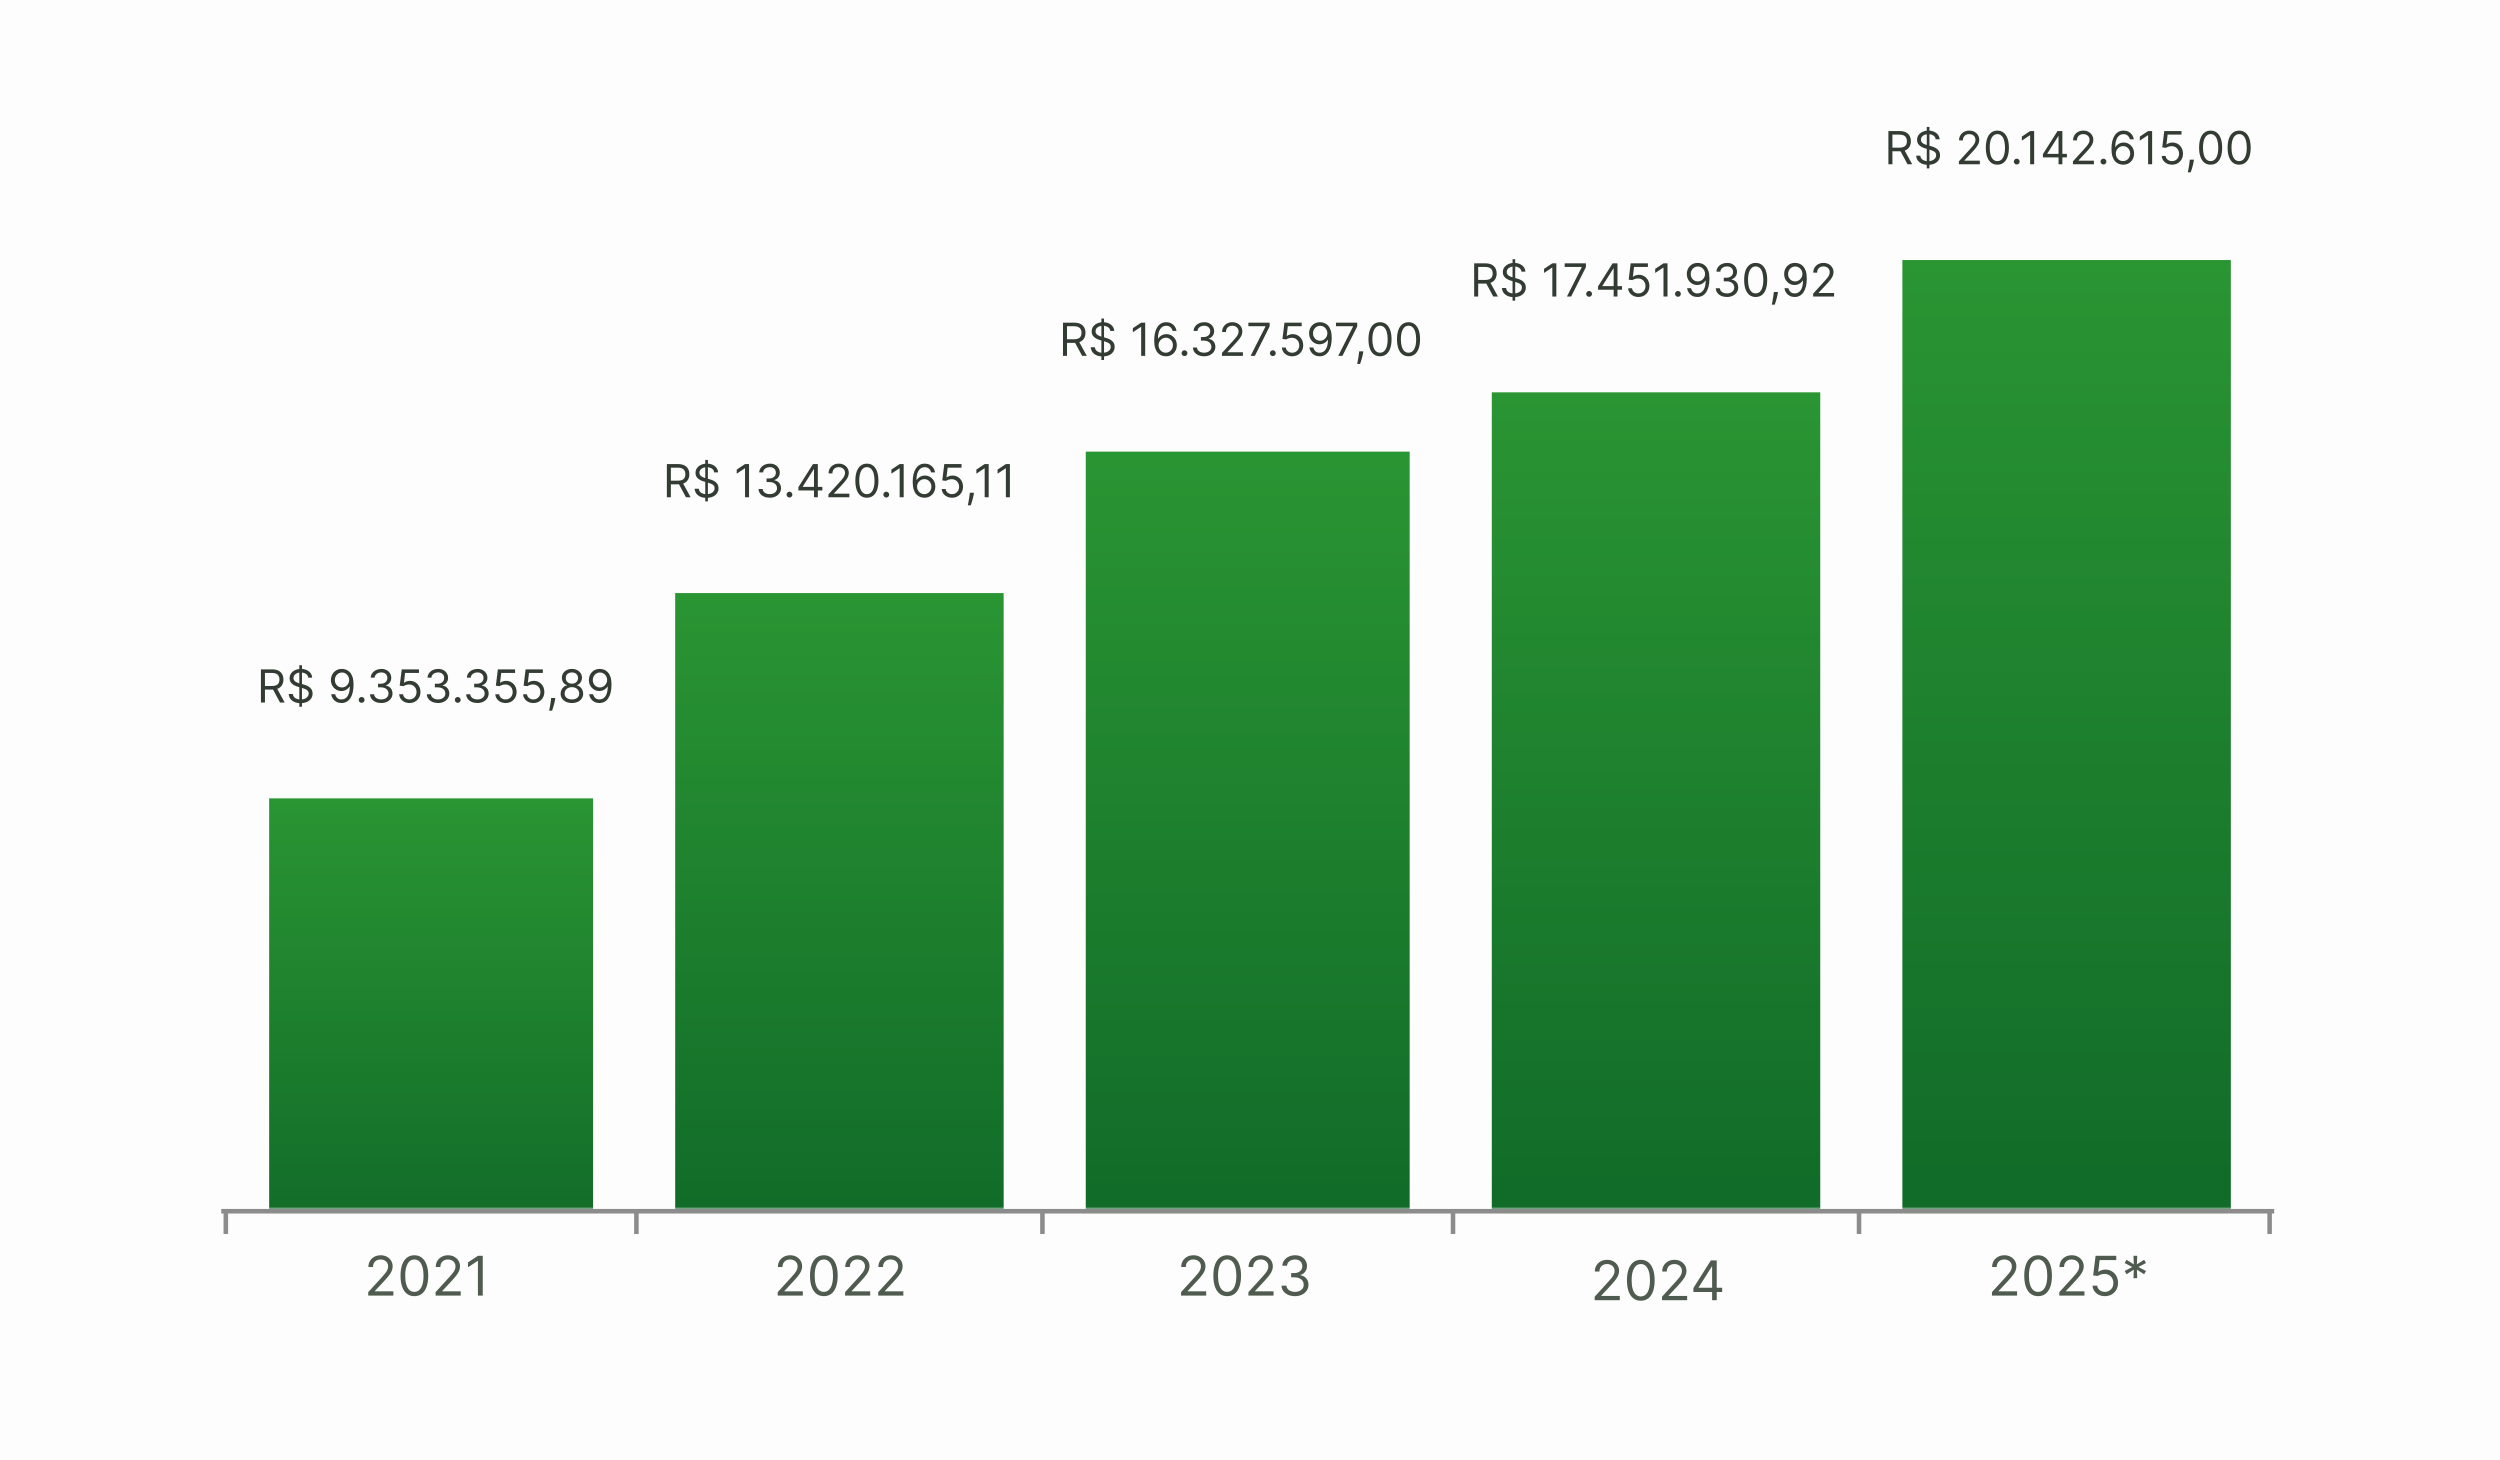 <svg width="548" height="320" viewBox="0 0 548 320" fill="none" xmlns="http://www.w3.org/2000/svg">
<g clip-path="url(#clip0_3103_29251)">
<path d="M0 0H548V320H0V0Z" fill="#FDFDFD"/>
<mask id="mask0_3103_29251" style="mask-type:luminance" maskUnits="userSpaceOnUse" x="48" y="23" width="452" height="242">
<path d="M48 23H500V265H48V23Z" fill="white"/>
</mask>
<g mask="url(#mask0_3103_29251)">
<g filter="url(#filter0_ddd_3103_29251)">
<path d="M59 163H130V265H59V163Z" fill="url(#paint0_linear_3103_29251)"/>
</g>
<g filter="url(#filter1_ddd_3103_29251)">
<path d="M148 118H220V265H148V118Z" fill="url(#paint1_linear_3103_29251)"/>
</g>
<g filter="url(#filter2_ddd_3103_29251)">
<path d="M238 87H309V265H238V87Z" fill="url(#paint2_linear_3103_29251)"/>
</g>
<g filter="url(#filter3_ddd_3103_29251)">
<path d="M327 74H399V265H327V74H328Z" fill="url(#paint3_linear_3103_29251)"/>
</g>
<g filter="url(#filter4_ddd_3103_29251)">
<path d="M417 45H489V265H417V45Z" fill="url(#paint4_linear_3103_29251)"/>
</g>
</g>
<path d="M48.5 265.5H498.5M49.5 265.5V270.5M139.5 265.5V270.5M228.5 265.5V270.5M318.5 265.5V270.5M407.5 265.5V270.5M497.5 265.5V270.5" stroke="#8C8C8C" stroke-linejoin="round"/>
<path d="M80.718 284V283.233L83.599 280.08C83.937 279.71 84.215 279.389 84.434 279.116C84.653 278.841 84.814 278.582 84.92 278.341C85.028 278.097 85.082 277.841 85.082 277.574C85.082 277.267 85.008 277.001 84.86 276.777C84.715 276.553 84.516 276.379 84.263 276.257C84.01 276.135 83.726 276.074 83.411 276.074C83.076 276.074 82.783 276.143 82.533 276.283C82.286 276.419 82.094 276.611 81.958 276.858C81.824 277.105 81.758 277.395 81.758 277.727H80.752C80.752 277.216 80.87 276.767 81.106 276.381C81.341 275.994 81.662 275.693 82.069 275.477C82.478 275.261 82.937 275.153 83.445 275.153C83.957 275.153 84.41 275.261 84.805 275.477C85.199 275.693 85.509 275.984 85.734 276.351C85.958 276.717 86.07 277.125 86.07 277.574C86.07 277.895 86.012 278.209 85.895 278.516C85.782 278.82 85.583 279.159 85.299 279.534C85.018 279.906 84.627 280.361 84.127 280.898L82.167 282.994V283.062H86.224V284H80.718ZM90.83 284.119C90.188 284.119 89.641 283.945 89.189 283.595C88.738 283.243 88.393 282.733 88.154 282.065C87.915 281.395 87.796 280.585 87.796 279.636C87.796 278.693 87.915 277.888 88.154 277.22C88.395 276.55 88.742 276.038 89.194 275.686C89.648 275.331 90.194 275.153 90.83 275.153C91.466 275.153 92.01 275.331 92.462 275.686C92.917 276.038 93.263 276.55 93.502 277.22C93.743 277.888 93.864 278.693 93.864 279.636C93.864 280.585 93.745 281.395 93.506 282.065C93.268 282.733 92.922 283.243 92.471 283.595C92.019 283.945 91.472 284.119 90.83 284.119ZM90.83 283.182C91.466 283.182 91.961 282.875 92.313 282.261C92.665 281.648 92.841 280.773 92.841 279.636C92.841 278.881 92.76 278.237 92.599 277.706C92.439 277.175 92.209 276.77 91.908 276.491C91.61 276.213 91.251 276.074 90.83 276.074C90.199 276.074 89.707 276.385 89.351 277.007C88.996 277.626 88.819 278.503 88.819 279.636C88.819 280.392 88.898 281.034 89.057 281.562C89.216 282.091 89.445 282.493 89.743 282.768C90.045 283.044 90.407 283.182 90.83 283.182ZM95.484 284V283.233L98.364 280.08C98.702 279.71 98.981 279.389 99.199 279.116C99.418 278.841 99.58 278.582 99.685 278.341C99.793 278.097 99.847 277.841 99.847 277.574C99.847 277.267 99.773 277.001 99.626 276.777C99.481 276.553 99.282 276.379 99.029 276.257C98.776 276.135 98.492 276.074 98.177 276.074C97.841 276.074 97.549 276.143 97.299 276.283C97.052 276.419 96.86 276.611 96.724 276.858C96.59 277.105 96.523 277.395 96.523 277.727H95.518C95.518 277.216 95.635 276.767 95.871 276.381C96.107 275.994 96.428 275.693 96.834 275.477C97.243 275.261 97.702 275.153 98.211 275.153C98.722 275.153 99.175 275.261 99.57 275.477C99.965 275.693 100.275 275.984 100.499 276.351C100.724 276.717 100.836 277.125 100.836 277.574C100.836 277.895 100.778 278.209 100.661 278.516C100.547 278.82 100.349 279.159 100.064 279.534C99.783 279.906 99.393 280.361 98.893 280.898L96.932 282.994V283.062H100.989V284H95.484ZM105.817 275.273V284H104.76V276.381H104.709L102.579 277.795V276.722L104.76 275.273H105.817Z" fill="#4E5B4E"/>
<path d="M436.638 284V283.233L439.518 280.08C439.857 279.71 440.135 279.389 440.354 279.116C440.572 278.841 440.734 278.582 440.839 278.341C440.947 278.097 441.001 277.841 441.001 277.574C441.001 277.267 440.928 277.001 440.78 276.777C440.635 276.553 440.436 276.379 440.183 276.257C439.93 276.135 439.646 276.074 439.331 276.074C438.996 276.074 438.703 276.143 438.453 276.283C438.206 276.419 438.014 276.611 437.878 276.858C437.744 277.105 437.678 277.395 437.678 277.727H436.672C436.672 277.216 436.79 276.767 437.026 276.381C437.261 275.994 437.582 275.693 437.989 275.477C438.398 275.261 438.857 275.153 439.365 275.153C439.876 275.153 440.33 275.261 440.724 275.477C441.119 275.693 441.429 275.984 441.653 276.351C441.878 276.717 441.99 277.125 441.99 277.574C441.99 277.895 441.932 278.209 441.815 278.516C441.702 278.82 441.503 279.159 441.219 279.534C440.938 279.906 440.547 280.361 440.047 280.898L438.087 282.994V283.062H442.143V284H436.638ZM446.75 284.119C446.108 284.119 445.561 283.945 445.109 283.595C444.658 283.243 444.313 282.733 444.074 282.065C443.835 281.395 443.716 280.585 443.716 279.636C443.716 278.693 443.835 277.888 444.074 277.22C444.315 276.55 444.662 276.038 445.114 275.686C445.568 275.331 446.114 275.153 446.75 275.153C447.386 275.153 447.93 275.331 448.382 275.686C448.837 276.038 449.183 276.55 449.422 277.22C449.663 277.888 449.784 278.693 449.784 279.636C449.784 280.585 449.665 281.395 449.426 282.065C449.188 282.733 448.842 283.243 448.391 283.595C447.939 283.945 447.392 284.119 446.75 284.119ZM446.75 283.182C447.386 283.182 447.881 282.875 448.233 282.261C448.585 281.648 448.761 280.773 448.761 279.636C448.761 278.881 448.68 278.237 448.518 277.706C448.359 277.175 448.129 276.77 447.828 276.491C447.53 276.213 447.17 276.074 446.75 276.074C446.119 276.074 445.626 276.385 445.271 277.007C444.916 277.626 444.739 278.503 444.739 279.636C444.739 280.392 444.818 281.034 444.977 281.562C445.136 282.091 445.365 282.493 445.663 282.768C445.964 283.044 446.327 283.182 446.75 283.182ZM451.403 284V283.233L454.284 280.08C454.622 279.71 454.901 279.389 455.119 279.116C455.338 278.841 455.5 278.582 455.605 278.341C455.713 278.097 455.767 277.841 455.767 277.574C455.767 277.267 455.693 277.001 455.545 276.777C455.401 276.553 455.202 276.379 454.949 276.257C454.696 276.135 454.412 276.074 454.097 276.074C453.761 276.074 453.469 276.143 453.219 276.283C452.972 276.419 452.78 276.611 452.643 276.858C452.51 277.105 452.443 277.395 452.443 277.727H451.438C451.438 277.216 451.555 276.767 451.791 276.381C452.027 275.994 452.348 275.693 452.754 275.477C453.163 275.261 453.622 275.153 454.131 275.153C454.642 275.153 455.095 275.261 455.49 275.477C455.885 275.693 456.195 275.984 456.419 276.351C456.643 276.717 456.756 277.125 456.756 277.574C456.756 277.895 456.697 278.209 456.581 278.516C456.467 278.82 456.268 279.159 455.984 279.534C455.703 279.906 455.312 280.361 454.812 280.898L452.852 282.994V283.062H456.909V284H451.403ZM461.396 284.119C460.896 284.119 460.446 284.02 460.045 283.821C459.645 283.622 459.324 283.349 459.082 283.003C458.841 282.656 458.709 282.261 458.686 281.818H459.709C459.749 282.213 459.928 282.54 460.246 282.798C460.567 283.054 460.95 283.182 461.396 283.182C461.754 283.182 462.072 283.098 462.351 282.93C462.632 282.763 462.852 282.533 463.011 282.24C463.173 281.945 463.254 281.611 463.254 281.239C463.254 280.858 463.17 280.518 463.003 280.22C462.838 279.919 462.611 279.682 462.321 279.509C462.031 279.335 461.7 279.247 461.328 279.244C461.061 279.241 460.787 279.283 460.506 279.368C460.224 279.45 459.993 279.557 459.811 279.688L458.822 279.568L459.351 275.273H463.885V276.21H460.237L459.93 278.784H459.982C460.161 278.642 460.385 278.524 460.655 278.43C460.925 278.337 461.206 278.29 461.499 278.29C462.033 278.29 462.509 278.418 462.926 278.673C463.347 278.926 463.676 279.273 463.915 279.713C464.156 280.153 464.277 280.656 464.277 281.222C464.277 281.778 464.152 282.276 463.902 282.713C463.655 283.148 463.314 283.491 462.879 283.744C462.445 283.994 461.95 284.119 461.396 284.119ZM467.657 280.182L467.725 278.307L466.14 279.312L465.731 278.597L467.402 277.727L465.731 276.858L466.14 276.142L467.725 277.148L467.657 275.273H468.475L468.407 277.148L469.993 276.142L470.402 276.858L468.731 277.727L470.402 278.597L469.993 279.312L468.407 278.307L468.475 280.182H467.657Z" fill="#4E5B4E"/>
<path d="M170.476 284V283.233L173.356 280.08C173.694 279.71 173.973 279.389 174.192 279.116C174.41 278.841 174.572 278.582 174.677 278.341C174.785 278.097 174.839 277.841 174.839 277.574C174.839 277.267 174.765 277.001 174.618 276.777C174.473 276.553 174.274 276.379 174.021 276.257C173.768 276.135 173.484 276.074 173.169 276.074C172.834 276.074 172.541 276.143 172.291 276.283C172.044 276.419 171.852 276.611 171.716 276.858C171.582 277.105 171.515 277.395 171.515 277.727H170.51C170.51 277.216 170.628 276.767 170.863 276.381C171.099 275.994 171.42 275.693 171.827 275.477C172.236 275.261 172.694 275.153 173.203 275.153C173.714 275.153 174.167 275.261 174.562 275.477C174.957 275.693 175.267 275.984 175.491 276.351C175.716 276.717 175.828 277.125 175.828 277.574C175.828 277.895 175.77 278.209 175.653 278.516C175.54 278.82 175.341 279.159 175.057 279.534C174.775 279.906 174.385 280.361 173.885 280.898L171.925 282.994V283.062H175.981V284H170.476ZM180.588 284.119C179.946 284.119 179.399 283.945 178.947 283.595C178.496 283.243 178.15 282.733 177.912 282.065C177.673 281.395 177.554 280.585 177.554 279.636C177.554 278.693 177.673 277.888 177.912 277.22C178.153 276.55 178.5 276.038 178.952 275.686C179.406 275.331 179.952 275.153 180.588 275.153C181.224 275.153 181.768 275.331 182.22 275.686C182.675 276.038 183.021 276.55 183.26 277.22C183.501 277.888 183.622 278.693 183.622 279.636C183.622 280.585 183.503 281.395 183.264 282.065C183.025 282.733 182.68 283.243 182.229 283.595C181.777 283.945 181.23 284.119 180.588 284.119ZM180.588 283.182C181.224 283.182 181.719 282.875 182.071 282.261C182.423 281.648 182.599 280.773 182.599 279.636C182.599 278.881 182.518 278.237 182.356 277.706C182.197 277.175 181.967 276.77 181.666 276.491C181.368 276.213 181.008 276.074 180.588 276.074C179.957 276.074 179.464 276.385 179.109 277.007C178.754 277.626 178.577 278.503 178.577 279.636C178.577 280.392 178.656 281.034 178.815 281.562C178.974 282.091 179.203 282.493 179.501 282.768C179.802 283.044 180.165 283.182 180.588 283.182ZM185.241 284V283.233L188.122 280.08C188.46 279.71 188.738 279.389 188.957 279.116C189.176 278.841 189.338 278.582 189.443 278.341C189.551 278.097 189.605 277.841 189.605 277.574C189.605 277.267 189.531 277.001 189.383 276.777C189.238 276.553 189.04 276.379 188.787 276.257C188.534 276.135 188.25 276.074 187.934 276.074C187.599 276.074 187.307 276.143 187.057 276.283C186.809 276.419 186.618 276.611 186.481 276.858C186.348 277.105 186.281 277.395 186.281 277.727H185.275C185.275 277.216 185.393 276.767 185.629 276.381C185.865 275.994 186.186 275.693 186.592 275.477C187.001 275.261 187.46 275.153 187.969 275.153C188.48 275.153 188.933 275.261 189.328 275.477C189.723 275.693 190.032 275.984 190.257 276.351C190.481 276.717 190.594 277.125 190.594 277.574C190.594 277.895 190.535 278.209 190.419 278.516C190.305 278.82 190.106 279.159 189.822 279.534C189.541 279.906 189.15 280.361 188.65 280.898L186.69 282.994V283.062H190.747V284H185.241ZM192.507 284V283.233L195.388 280.08C195.726 279.71 196.004 279.389 196.223 279.116C196.442 278.841 196.604 278.582 196.709 278.341C196.817 278.097 196.871 277.841 196.871 277.574C196.871 277.267 196.797 277.001 196.649 276.777C196.504 276.553 196.305 276.379 196.052 276.257C195.8 276.135 195.515 276.074 195.2 276.074C194.865 276.074 194.572 276.143 194.322 276.283C194.075 276.419 193.883 276.611 193.747 276.858C193.613 277.105 193.547 277.395 193.547 277.727H192.541C192.541 277.216 192.659 276.767 192.895 276.381C193.131 275.994 193.452 275.693 193.858 275.477C194.267 275.261 194.726 275.153 195.234 275.153C195.746 275.153 196.199 275.261 196.594 275.477C196.988 275.693 197.298 275.984 197.523 276.351C197.747 276.717 197.859 277.125 197.859 277.574C197.859 277.895 197.801 278.209 197.684 278.516C197.571 278.82 197.372 279.159 197.088 279.534C196.807 279.906 196.416 280.361 195.916 280.898L193.956 282.994V283.062H198.013V284H192.507Z" fill="#4E5B4E"/>
<path d="M258.888 284V283.233L261.768 280.08C262.107 279.71 262.385 279.389 262.604 279.116C262.822 278.841 262.984 278.582 263.089 278.341C263.197 278.097 263.251 277.841 263.251 277.574C263.251 277.267 263.178 277.001 263.03 276.777C262.885 276.553 262.686 276.379 262.433 276.257C262.18 276.135 261.896 276.074 261.581 276.074C261.246 276.074 260.953 276.143 260.703 276.283C260.456 276.419 260.264 276.611 260.128 276.858C259.994 277.105 259.928 277.395 259.928 277.727H258.922C258.922 277.216 259.04 276.767 259.276 276.381C259.511 275.994 259.832 275.693 260.239 275.477C260.648 275.261 261.107 275.153 261.615 275.153C262.126 275.153 262.58 275.261 262.974 275.477C263.369 275.693 263.679 275.984 263.903 276.351C264.128 276.717 264.24 277.125 264.24 277.574C264.24 277.895 264.182 278.209 264.065 278.516C263.952 278.82 263.753 279.159 263.469 279.534C263.188 279.906 262.797 280.361 262.297 280.898L260.337 282.994V283.062H264.393V284H258.888ZM269 284.119C268.358 284.119 267.811 283.945 267.359 283.595C266.908 283.243 266.563 282.733 266.324 282.065C266.085 281.395 265.966 280.585 265.966 279.636C265.966 278.693 266.085 277.888 266.324 277.22C266.565 276.55 266.912 276.038 267.364 275.686C267.818 275.331 268.364 275.153 269 275.153C269.636 275.153 270.18 275.331 270.632 275.686C271.087 276.038 271.433 276.55 271.672 277.22C271.913 277.888 272.034 278.693 272.034 279.636C272.034 280.585 271.915 281.395 271.676 282.065C271.438 282.733 271.092 283.243 270.641 283.595C270.189 283.945 269.642 284.119 269 284.119ZM269 283.182C269.636 283.182 270.131 282.875 270.483 282.261C270.835 281.648 271.011 280.773 271.011 279.636C271.011 278.881 270.93 278.237 270.768 277.706C270.609 277.175 270.379 276.77 270.078 276.491C269.78 276.213 269.42 276.074 269 276.074C268.369 276.074 267.876 276.385 267.521 277.007C267.166 277.626 266.989 278.503 266.989 279.636C266.989 280.392 267.068 281.034 267.227 281.562C267.386 282.091 267.615 282.493 267.913 282.768C268.214 283.044 268.577 283.182 269 283.182ZM273.653 284V283.233L276.534 280.08C276.872 279.71 277.151 279.389 277.369 279.116C277.588 278.841 277.75 278.582 277.855 278.341C277.963 278.097 278.017 277.841 278.017 277.574C278.017 277.267 277.943 277.001 277.795 276.777C277.651 276.553 277.452 276.379 277.199 276.257C276.946 276.135 276.662 276.074 276.347 276.074C276.011 276.074 275.719 276.143 275.469 276.283C275.222 276.419 275.03 276.611 274.893 276.858C274.76 277.105 274.693 277.395 274.693 277.727H273.688C273.688 277.216 273.805 276.767 274.041 276.381C274.277 275.994 274.598 275.693 275.004 275.477C275.413 275.261 275.872 275.153 276.381 275.153C276.892 275.153 277.345 275.261 277.74 275.477C278.135 275.693 278.445 275.984 278.669 276.351C278.893 276.717 279.006 277.125 279.006 277.574C279.006 277.895 278.947 278.209 278.831 278.516C278.717 278.82 278.518 279.159 278.234 279.534C277.953 279.906 277.562 280.361 277.062 280.898L275.102 282.994V283.062H279.159V284H273.653ZM283.868 284.119C283.305 284.119 282.804 284.023 282.364 283.83C281.926 283.636 281.578 283.368 281.32 283.024C281.064 282.678 280.925 282.276 280.902 281.818H281.976C281.999 282.099 282.095 282.342 282.266 282.547C282.436 282.749 282.659 282.905 282.935 283.016C283.21 283.126 283.516 283.182 283.851 283.182C284.226 283.182 284.558 283.116 284.848 282.986C285.138 282.855 285.365 282.673 285.53 282.44C285.695 282.207 285.777 281.938 285.777 281.631C285.777 281.31 285.697 281.027 285.538 280.783C285.379 280.536 285.146 280.342 284.839 280.203C284.533 280.064 284.158 279.994 283.714 279.994H283.016V279.057H283.714C284.061 279.057 284.365 278.994 284.626 278.869C284.891 278.744 285.097 278.568 285.244 278.341C285.395 278.114 285.47 277.847 285.47 277.54C285.47 277.244 285.405 276.987 285.274 276.768C285.143 276.55 284.959 276.379 284.72 276.257C284.484 276.135 284.206 276.074 283.885 276.074C283.584 276.074 283.3 276.129 283.033 276.24C282.768 276.348 282.553 276.506 282.385 276.713C282.217 276.918 282.126 277.165 282.112 277.455H281.089C281.107 276.997 281.244 276.597 281.503 276.253C281.761 275.906 282.099 275.636 282.517 275.443C282.938 275.25 283.399 275.153 283.902 275.153C284.442 275.153 284.905 275.263 285.291 275.482C285.678 275.697 285.974 275.983 286.182 276.338C286.389 276.693 286.493 277.077 286.493 277.489C286.493 277.98 286.364 278.399 286.105 278.746C285.849 279.092 285.501 279.332 285.061 279.466V279.534C285.612 279.625 286.043 279.859 286.352 280.237C286.662 280.612 286.817 281.077 286.817 281.631C286.817 282.105 286.688 282.531 286.429 282.909C286.173 283.284 285.824 283.58 285.381 283.795C284.938 284.011 284.433 284.119 283.868 284.119Z" fill="#4E5B4E"/>
<path d="M349.552 285V284.233L352.433 281.08C352.771 280.71 353.049 280.389 353.268 280.116C353.487 279.841 353.648 279.582 353.754 279.341C353.862 279.097 353.915 278.841 353.915 278.574C353.915 278.267 353.842 278.001 353.694 277.777C353.549 277.553 353.35 277.379 353.097 277.257C352.844 277.135 352.56 277.074 352.245 277.074C351.91 277.074 351.617 277.143 351.367 277.283C351.12 277.419 350.928 277.611 350.792 277.858C350.658 278.105 350.592 278.395 350.592 278.727H349.586C349.586 278.216 349.704 277.767 349.94 277.381C350.175 276.994 350.496 276.693 350.903 276.477C351.312 276.261 351.771 276.153 352.279 276.153C352.79 276.153 353.244 276.261 353.638 276.477C354.033 276.693 354.343 276.984 354.567 277.351C354.792 277.717 354.904 278.125 354.904 278.574C354.904 278.895 354.846 279.209 354.729 279.516C354.616 279.82 354.417 280.159 354.133 280.534C353.852 280.906 353.461 281.361 352.961 281.898L351.001 283.994V284.062H355.058V285H349.552ZM359.664 285.119C359.022 285.119 358.475 284.945 358.023 284.595C357.572 284.243 357.227 283.733 356.988 283.065C356.749 282.395 356.63 281.585 356.63 280.636C356.63 279.693 356.749 278.888 356.988 278.22C357.229 277.55 357.576 277.038 358.028 276.686C358.482 276.331 359.028 276.153 359.664 276.153C360.3 276.153 360.844 276.331 361.296 276.686C361.751 277.038 362.097 277.55 362.336 278.22C362.577 278.888 362.698 279.693 362.698 280.636C362.698 281.585 362.579 282.395 362.34 283.065C362.102 283.733 361.756 284.243 361.305 284.595C360.853 284.945 360.306 285.119 359.664 285.119ZM359.664 284.182C360.3 284.182 360.795 283.875 361.147 283.261C361.499 282.648 361.675 281.773 361.675 280.636C361.675 279.881 361.594 279.237 361.433 278.706C361.273 278.175 361.043 277.77 360.742 277.491C360.444 277.213 360.085 277.074 359.664 277.074C359.033 277.074 358.54 277.385 358.185 278.007C357.83 278.626 357.653 279.503 357.653 280.636C357.653 281.392 357.732 282.034 357.891 282.562C358.05 283.091 358.279 283.493 358.577 283.768C358.879 284.044 359.241 284.182 359.664 284.182ZM364.317 285V284.233L367.198 281.08C367.536 280.71 367.815 280.389 368.033 280.116C368.252 279.841 368.414 279.582 368.519 279.341C368.627 279.097 368.681 278.841 368.681 278.574C368.681 278.267 368.607 278.001 368.46 277.777C368.315 277.553 368.116 277.379 367.863 277.257C367.61 277.135 367.326 277.074 367.011 277.074C366.675 277.074 366.383 277.143 366.133 277.283C365.886 277.419 365.694 277.611 365.558 277.858C365.424 278.105 365.357 278.395 365.357 278.727H364.352C364.352 278.216 364.469 277.767 364.705 277.381C364.941 276.994 365.262 276.693 365.668 276.477C366.077 276.261 366.536 276.153 367.045 276.153C367.556 276.153 368.009 276.261 368.404 276.477C368.799 276.693 369.109 276.984 369.333 277.351C369.558 277.717 369.67 278.125 369.67 278.574C369.67 278.895 369.612 279.209 369.495 279.516C369.381 279.82 369.183 280.159 368.898 280.534C368.617 280.906 368.227 281.361 367.727 281.898L365.766 283.994V284.062H369.823V285H364.317ZM371.191 283.21V282.341L375.026 276.273H375.657V277.619H375.231L372.333 282.205V282.273H377.498V283.21H371.191ZM375.299 285V282.946V282.541V276.273H376.305V285H375.299Z" fill="#4E5B4E"/>
<path d="M57.196 154V146.727H59.654C60.222 146.727 60.688 146.824 61.053 147.018C61.417 147.21 61.687 147.474 61.862 147.81C62.038 148.147 62.125 148.529 62.125 148.957C62.125 149.386 62.038 149.766 61.862 150.097C61.687 150.429 61.418 150.689 61.056 150.879C60.694 151.066 60.231 151.159 59.668 151.159H57.679V150.364H59.639C60.028 150.364 60.34 150.307 60.577 150.193C60.816 150.08 60.989 149.919 61.095 149.71C61.204 149.5 61.259 149.249 61.259 148.957C61.259 148.666 61.204 148.412 61.095 148.194C60.986 147.976 60.812 147.808 60.573 147.69C60.334 147.569 60.018 147.509 59.625 147.509H58.077V154H57.196ZM60.619 150.733L62.409 154H61.386L59.625 150.733H60.619ZM65.61 154.909V145.818H66.192V154.909H65.61ZM67.57 148.545C67.527 148.186 67.354 147.906 67.051 147.707C66.748 147.509 66.377 147.409 65.936 147.409C65.614 147.409 65.333 147.461 65.091 147.565C64.852 147.67 64.665 147.813 64.53 147.995C64.397 148.177 64.331 148.384 64.331 148.616C64.331 148.811 64.377 148.978 64.47 149.117C64.564 149.254 64.685 149.369 64.832 149.462C64.979 149.552 65.133 149.626 65.294 149.685C65.455 149.742 65.603 149.788 65.737 149.824L66.476 150.023C66.665 150.072 66.876 150.141 67.108 150.229C67.343 150.316 67.566 150.436 67.779 150.587C67.995 150.737 68.172 150.928 68.312 151.163C68.452 151.397 68.522 151.685 68.522 152.026C68.522 152.419 68.419 152.774 68.213 153.091C68.009 153.408 67.711 153.66 67.318 153.847C66.927 154.034 66.452 154.128 65.894 154.128C65.373 154.128 64.922 154.044 64.541 153.876C64.162 153.708 63.864 153.473 63.646 153.173C63.43 152.872 63.309 152.523 63.28 152.125H64.189C64.213 152.4 64.305 152.627 64.466 152.807C64.629 152.984 64.835 153.117 65.084 153.205C65.335 153.29 65.605 153.332 65.894 153.332C66.23 153.332 66.532 153.278 66.799 153.169C67.067 153.058 67.279 152.904 67.435 152.707C67.591 152.509 67.669 152.277 67.669 152.011C67.669 151.77 67.602 151.573 67.467 151.422C67.332 151.27 67.154 151.147 66.934 151.053C66.714 150.958 66.476 150.875 66.22 150.804L65.326 150.548C64.757 150.385 64.308 150.152 63.976 149.849C63.645 149.546 63.479 149.149 63.479 148.659C63.479 148.252 63.589 147.897 63.809 147.594C64.032 147.288 64.33 147.052 64.704 146.884C65.081 146.713 65.501 146.628 65.965 146.628C66.433 146.628 66.85 146.712 67.215 146.88C67.579 147.046 67.868 147.273 68.081 147.562C68.297 147.851 68.41 148.179 68.422 148.545H67.57ZM74.969 146.628C75.268 146.63 75.566 146.687 75.864 146.798C76.163 146.91 76.435 147.094 76.681 147.352C76.927 147.608 77.125 147.957 77.274 148.4C77.423 148.843 77.498 149.398 77.498 150.065C77.498 150.712 77.436 151.286 77.313 151.788C77.193 152.287 77.017 152.709 76.788 153.052C76.561 153.395 76.284 153.656 75.957 153.833C75.632 154.011 75.266 154.099 74.856 154.099C74.449 154.099 74.085 154.019 73.766 153.858C73.448 153.695 73.188 153.469 72.984 153.18C72.783 152.888 72.654 152.551 72.597 152.168H73.464C73.542 152.501 73.697 152.777 73.929 152.995C74.163 153.21 74.472 153.318 74.856 153.318C75.417 153.318 75.86 153.073 76.184 152.583C76.511 152.093 76.674 151.401 76.674 150.506H76.617C76.485 150.705 76.327 150.876 76.145 151.021C75.963 151.165 75.76 151.276 75.538 151.354C75.315 151.433 75.079 151.472 74.828 151.472C74.411 151.472 74.028 151.369 73.68 151.163C73.335 150.954 73.058 150.669 72.85 150.307C72.644 149.942 72.541 149.526 72.541 149.057C72.541 148.612 72.64 148.205 72.839 147.835C73.04 147.464 73.322 147.168 73.684 146.947C74.049 146.727 74.477 146.621 74.969 146.628ZM74.969 147.409C74.671 147.409 74.403 147.484 74.163 147.633C73.927 147.78 73.739 147.978 73.599 148.229C73.462 148.478 73.393 148.754 73.393 149.057C73.393 149.36 73.459 149.636 73.592 149.884C73.727 150.13 73.91 150.327 74.142 150.474C74.376 150.618 74.643 150.69 74.941 150.69C75.166 150.69 75.376 150.647 75.57 150.559C75.764 150.469 75.933 150.347 76.078 150.193C76.224 150.037 76.339 149.861 76.422 149.664C76.505 149.465 76.546 149.258 76.546 149.043C76.546 148.759 76.478 148.492 76.34 148.244C76.205 147.995 76.018 147.794 75.779 147.64C75.543 147.486 75.273 147.409 74.969 147.409ZM79.266 154.057C79.09 154.057 78.94 153.994 78.814 153.869C78.689 153.743 78.626 153.593 78.626 153.418C78.626 153.242 78.689 153.092 78.814 152.967C78.94 152.841 79.09 152.778 79.266 152.778C79.441 152.778 79.591 152.841 79.716 152.967C79.842 153.092 79.905 153.242 79.905 153.418C79.905 153.534 79.875 153.64 79.816 153.737C79.759 153.834 79.682 153.912 79.585 153.972C79.49 154.028 79.384 154.057 79.266 154.057ZM83.578 154.099C83.11 154.099 82.692 154.019 82.325 153.858C81.96 153.697 81.67 153.473 81.455 153.187C81.242 152.898 81.126 152.563 81.107 152.182H82.002C82.021 152.416 82.101 152.619 82.243 152.789C82.385 152.957 82.571 153.087 82.801 153.18C83.03 153.272 83.285 153.318 83.564 153.318C83.877 153.318 84.154 153.264 84.395 153.155C84.637 153.046 84.826 152.894 84.963 152.7C85.101 152.506 85.169 152.281 85.169 152.026C85.169 151.758 85.103 151.522 84.97 151.319C84.838 151.113 84.644 150.952 84.388 150.836C84.132 150.72 83.82 150.662 83.451 150.662H82.868V149.881H83.451C83.739 149.881 83.993 149.829 84.21 149.724C84.431 149.62 84.602 149.473 84.725 149.284C84.851 149.095 84.914 148.872 84.914 148.616C84.914 148.37 84.859 148.156 84.75 147.974C84.641 147.791 84.487 147.649 84.289 147.548C84.092 147.446 83.86 147.395 83.593 147.395C83.342 147.395 83.105 147.441 82.882 147.533C82.662 147.623 82.482 147.755 82.343 147.928C82.203 148.098 82.127 148.304 82.115 148.545H81.263C81.277 148.164 81.392 147.83 81.608 147.544C81.823 147.255 82.105 147.03 82.453 146.869C82.803 146.708 83.188 146.628 83.607 146.628C84.057 146.628 84.442 146.719 84.764 146.901C85.086 147.081 85.334 147.319 85.507 147.615C85.68 147.911 85.766 148.231 85.766 148.574C85.766 148.983 85.658 149.333 85.443 149.621C85.23 149.91 84.94 150.11 84.573 150.222V150.278C85.032 150.354 85.391 150.549 85.649 150.864C85.907 151.177 86.036 151.564 86.036 152.026C86.036 152.421 85.928 152.776 85.713 153.091C85.5 153.403 85.208 153.65 84.839 153.83C84.47 154.009 84.049 154.099 83.578 154.099ZM89.761 154.099C89.344 154.099 88.969 154.017 88.635 153.851C88.301 153.685 88.034 153.458 87.833 153.169C87.631 152.88 87.521 152.551 87.502 152.182H88.355C88.388 152.511 88.537 152.783 88.802 152.999C89.07 153.212 89.389 153.318 89.761 153.318C90.059 153.318 90.324 153.248 90.556 153.109C90.791 152.969 90.974 152.777 91.107 152.533C91.242 152.287 91.309 152.009 91.309 151.699C91.309 151.382 91.239 151.099 91.1 150.85C90.962 150.599 90.773 150.402 90.531 150.257C90.29 150.113 90.014 150.039 89.704 150.037C89.482 150.035 89.253 150.069 89.019 150.14C88.784 150.209 88.591 150.297 88.44 150.406L87.616 150.307L88.056 146.727H91.835V147.509H88.795L88.539 149.653H88.582C88.731 149.535 88.918 149.437 89.143 149.359C89.368 149.281 89.602 149.241 89.846 149.241C90.291 149.241 90.688 149.348 91.036 149.561C91.386 149.772 91.661 150.061 91.86 150.428C92.061 150.795 92.162 151.214 92.162 151.685C92.162 152.149 92.057 152.563 91.849 152.928C91.643 153.29 91.359 153.576 90.997 153.787C90.635 153.995 90.223 154.099 89.761 154.099ZM96.03 154.099C95.561 154.099 95.143 154.019 94.776 153.858C94.411 153.697 94.121 153.473 93.906 153.187C93.693 152.898 93.577 152.563 93.558 152.182H94.453C94.472 152.416 94.552 152.619 94.694 152.789C94.836 152.957 95.022 153.087 95.252 153.18C95.481 153.272 95.736 153.318 96.015 153.318C96.328 153.318 96.605 153.264 96.846 153.155C97.088 153.046 97.277 152.894 97.415 152.7C97.552 152.506 97.621 152.281 97.621 152.026C97.621 151.758 97.554 151.522 97.422 151.319C97.289 151.113 97.095 150.952 96.839 150.836C96.584 150.72 96.271 150.662 95.902 150.662H95.319V149.881H95.902C96.191 149.881 96.444 149.829 96.662 149.724C96.882 149.62 97.053 149.473 97.177 149.284C97.302 149.095 97.365 148.872 97.365 148.616C97.365 148.37 97.31 148.156 97.201 147.974C97.093 147.791 96.939 147.649 96.74 147.548C96.543 147.446 96.311 147.395 96.044 147.395C95.793 147.395 95.556 147.441 95.334 147.533C95.113 147.623 94.933 147.755 94.794 147.928C94.654 148.098 94.578 148.304 94.567 148.545H93.714C93.728 148.164 93.843 147.83 94.059 147.544C94.274 147.255 94.556 147.03 94.904 146.869C95.254 146.708 95.639 146.628 96.058 146.628C96.508 146.628 96.894 146.719 97.216 146.901C97.538 147.081 97.785 147.319 97.958 147.615C98.131 147.911 98.217 148.231 98.217 148.574C98.217 148.983 98.109 149.333 97.894 149.621C97.681 149.91 97.391 150.11 97.024 150.222V150.278C97.483 150.354 97.842 150.549 98.1 150.864C98.358 151.177 98.487 151.564 98.487 152.026C98.487 152.421 98.379 152.776 98.164 153.091C97.951 153.403 97.659 153.65 97.29 153.83C96.921 154.009 96.501 154.099 96.03 154.099ZM100.34 154.057C100.165 154.057 100.014 153.994 99.889 153.869C99.763 153.743 99.701 153.593 99.701 153.418C99.701 153.242 99.763 153.092 99.889 152.967C100.014 152.841 100.165 152.778 100.34 152.778C100.515 152.778 100.665 152.841 100.791 152.967C100.916 153.092 100.979 153.242 100.979 153.418C100.979 153.534 100.949 153.64 100.89 153.737C100.833 153.834 100.756 153.912 100.659 153.972C100.565 154.028 100.458 154.057 100.34 154.057ZM104.653 154.099C104.184 154.099 103.766 154.019 103.399 153.858C103.034 153.697 102.744 153.473 102.529 153.187C102.316 152.898 102.2 152.563 102.181 152.182H103.076C103.095 152.416 103.175 152.619 103.317 152.789C103.459 152.957 103.645 153.087 103.875 153.18C104.105 153.272 104.359 153.318 104.638 153.318C104.951 153.318 105.228 153.264 105.469 153.155C105.711 153.046 105.9 152.894 106.038 152.7C106.175 152.506 106.244 152.281 106.244 152.026C106.244 151.758 106.177 151.522 106.045 151.319C105.912 151.113 105.718 150.952 105.462 150.836C105.207 150.72 104.894 150.662 104.525 150.662H103.942V149.881H104.525C104.814 149.881 105.067 149.829 105.285 149.724C105.505 149.62 105.677 149.473 105.8 149.284C105.925 149.095 105.988 148.872 105.988 148.616C105.988 148.37 105.933 148.156 105.824 147.974C105.716 147.791 105.562 147.649 105.363 147.548C105.166 147.446 104.934 147.395 104.667 147.395C104.416 147.395 104.179 147.441 103.957 147.533C103.736 147.623 103.556 147.755 103.417 147.928C103.277 148.098 103.201 148.304 103.19 148.545H102.337C102.351 148.164 102.466 147.83 102.682 147.544C102.897 147.255 103.179 147.03 103.527 146.869C103.877 146.708 104.262 146.628 104.681 146.628C105.131 146.628 105.517 146.719 105.839 146.901C106.161 147.081 106.408 147.319 106.581 147.615C106.754 147.911 106.84 148.231 106.84 148.574C106.84 148.983 106.732 149.333 106.517 149.621C106.304 149.91 106.014 150.11 105.647 150.222V150.278C106.106 150.354 106.465 150.549 106.723 150.864C106.981 151.177 107.11 151.564 107.11 152.026C107.11 152.421 107.002 152.776 106.787 153.091C106.574 153.403 106.283 153.65 105.913 153.83C105.544 154.009 105.124 154.099 104.653 154.099ZM110.835 154.099C110.418 154.099 110.043 154.017 109.709 153.851C109.376 153.685 109.108 153.458 108.907 153.169C108.706 152.88 108.596 152.551 108.577 152.182H109.429C109.462 152.511 109.611 152.783 109.876 152.999C110.144 153.212 110.463 153.318 110.835 153.318C111.133 153.318 111.399 153.248 111.631 153.109C111.865 152.969 112.048 152.777 112.181 152.533C112.316 152.287 112.383 152.009 112.383 151.699C112.383 151.382 112.314 151.099 112.174 150.85C112.037 150.599 111.847 150.402 111.606 150.257C111.364 150.113 111.088 150.039 110.778 150.037C110.556 150.035 110.327 150.069 110.093 150.14C109.859 150.209 109.666 150.297 109.514 150.406L108.69 150.307L109.131 146.727H112.909V147.509H109.869L109.614 149.653H109.656C109.805 149.535 109.992 149.437 110.217 149.359C110.442 149.281 110.677 149.241 110.92 149.241C111.365 149.241 111.762 149.348 112.11 149.561C112.46 149.772 112.735 150.061 112.934 150.428C113.135 150.795 113.236 151.214 113.236 151.685C113.236 152.149 113.132 152.563 112.923 152.928C112.717 153.29 112.433 153.576 112.071 153.787C111.709 153.995 111.297 154.099 110.835 154.099ZM116.919 154.099C116.502 154.099 116.127 154.017 115.793 153.851C115.46 153.685 115.192 153.458 114.991 153.169C114.79 152.88 114.68 152.551 114.661 152.182H115.513C115.546 152.511 115.695 152.783 115.96 152.999C116.228 153.212 116.547 153.318 116.919 153.318C117.217 153.318 117.483 153.248 117.715 153.109C117.949 152.969 118.132 152.777 118.265 152.533C118.4 152.287 118.467 152.009 118.467 151.699C118.467 151.382 118.398 151.099 118.258 150.85C118.121 150.599 117.931 150.402 117.69 150.257C117.448 150.113 117.172 150.039 116.862 150.037C116.64 150.035 116.411 150.069 116.177 150.14C115.943 150.209 115.75 150.297 115.598 150.406L114.774 150.307L115.215 146.727H118.993V147.509H115.953L115.698 149.653H115.74C115.889 149.535 116.076 149.437 116.301 149.359C116.526 149.281 116.761 149.241 117.004 149.241C117.449 149.241 117.846 149.348 118.194 149.561C118.544 149.772 118.819 150.061 119.018 150.428C119.219 150.795 119.32 151.214 119.32 151.685C119.32 152.149 119.216 152.563 119.007 152.928C118.801 153.29 118.517 153.576 118.155 153.787C117.793 153.995 117.381 154.099 116.919 154.099ZM121.721 153.006L121.664 153.389C121.624 153.659 121.563 153.948 121.48 154.256C121.399 154.563 121.315 154.853 121.228 155.126C121.14 155.398 121.068 155.615 121.011 155.776H120.372C120.402 155.624 120.443 155.424 120.492 155.175C120.542 154.927 120.592 154.649 120.642 154.341C120.694 154.036 120.736 153.723 120.769 153.403L120.812 153.006H121.721ZM125.365 154.099C124.877 154.099 124.446 154.013 124.072 153.84C123.7 153.665 123.41 153.425 123.202 153.119C122.994 152.812 122.891 152.461 122.893 152.068C122.891 151.76 122.951 151.476 123.074 151.216C123.197 150.953 123.365 150.734 123.578 150.559C123.794 150.381 124.034 150.269 124.299 150.222V150.179C123.951 150.089 123.674 149.894 123.468 149.593C123.262 149.29 123.161 148.946 123.163 148.56C123.161 148.19 123.254 147.86 123.443 147.569C123.633 147.278 123.893 147.048 124.225 146.88C124.559 146.712 124.938 146.628 125.365 146.628C125.786 146.628 126.162 146.712 126.494 146.88C126.825 147.048 127.086 147.278 127.275 147.569C127.467 147.86 127.564 148.19 127.566 148.56C127.564 148.946 127.459 149.29 127.25 149.593C127.044 149.894 126.771 150.089 126.43 150.179V150.222C126.693 150.269 126.929 150.381 127.14 150.559C127.351 150.734 127.519 150.953 127.644 151.216C127.77 151.476 127.834 151.76 127.836 152.068C127.834 152.461 127.727 152.812 127.517 153.119C127.308 153.425 127.018 153.665 126.647 153.84C126.277 154.013 125.85 154.099 125.365 154.099ZM125.365 153.318C125.694 153.318 125.978 153.265 126.217 153.158C126.456 153.052 126.641 152.902 126.771 152.707C126.901 152.513 126.967 152.286 126.97 152.026C126.967 151.751 126.896 151.508 126.757 151.298C126.617 151.087 126.426 150.921 126.185 150.8C125.946 150.68 125.672 150.619 125.365 150.619C125.054 150.619 124.777 150.68 124.534 150.8C124.292 150.921 124.102 151.087 123.962 151.298C123.825 151.508 123.757 151.751 123.759 152.026C123.757 152.286 123.82 152.513 123.948 152.707C124.078 152.902 124.264 153.052 124.505 153.158C124.747 153.265 125.033 153.318 125.365 153.318ZM125.365 149.866C125.625 149.866 125.856 149.814 126.057 149.71C126.261 149.606 126.42 149.46 126.536 149.273C126.652 149.086 126.712 148.867 126.714 148.616C126.712 148.37 126.654 148.156 126.54 147.974C126.426 147.789 126.269 147.647 126.068 147.548C125.867 147.446 125.632 147.395 125.365 147.395C125.092 147.395 124.854 147.446 124.651 147.548C124.447 147.647 124.29 147.789 124.179 147.974C124.067 148.156 124.013 148.37 124.015 148.616C124.013 148.867 124.068 149.086 124.182 149.273C124.298 149.46 124.458 149.606 124.661 149.71C124.865 149.814 125.099 149.866 125.365 149.866ZM131.513 146.628C131.811 146.63 132.109 146.687 132.407 146.798C132.706 146.91 132.978 147.094 133.224 147.352C133.47 147.608 133.668 147.957 133.817 148.4C133.966 148.843 134.041 149.398 134.041 150.065C134.041 150.712 133.979 151.286 133.856 151.788C133.736 152.287 133.56 152.709 133.331 153.052C133.103 153.395 132.826 153.656 132.5 153.833C132.175 154.011 131.808 154.099 131.399 154.099C130.992 154.099 130.628 154.019 130.309 153.858C129.991 153.695 129.731 153.469 129.527 153.18C129.326 152.888 129.197 152.551 129.14 152.168H130.007C130.085 152.501 130.24 152.777 130.472 152.995C130.706 153.21 131.015 153.318 131.399 153.318C131.96 153.318 132.403 153.073 132.727 152.583C133.054 152.093 133.217 151.401 133.217 150.506H133.16C133.028 150.705 132.87 150.876 132.688 151.021C132.506 151.165 132.303 151.276 132.081 151.354C131.858 151.433 131.621 151.472 131.37 151.472C130.954 151.472 130.571 151.369 130.223 151.163C129.878 150.954 129.601 150.669 129.392 150.307C129.187 149.942 129.084 149.526 129.084 149.057C129.084 148.612 129.183 148.205 129.382 147.835C129.583 147.464 129.865 147.168 130.227 146.947C130.592 146.727 131.02 146.621 131.513 146.628ZM131.513 147.409C131.214 147.409 130.946 147.484 130.706 147.633C130.47 147.78 130.281 147.978 130.142 148.229C130.004 148.478 129.936 148.754 129.936 149.057C129.936 149.36 130.002 149.636 130.135 149.884C130.27 150.13 130.453 150.327 130.685 150.474C130.919 150.618 131.186 150.69 131.484 150.69C131.709 150.69 131.919 150.647 132.113 150.559C132.307 150.469 132.476 150.347 132.62 150.193C132.767 150.037 132.882 149.861 132.965 149.664C133.048 149.465 133.089 149.258 133.089 149.043C133.089 148.759 133.021 148.492 132.883 148.244C132.748 147.995 132.561 147.794 132.322 147.64C132.085 147.486 131.816 147.409 131.513 147.409Z" fill="#323C32"/>
<path d="M146.175 109V101.727H148.632C149.2 101.727 149.667 101.824 150.031 102.018C150.396 102.21 150.666 102.474 150.841 102.81C151.016 103.147 151.104 103.529 151.104 103.957C151.104 104.386 151.016 104.766 150.841 105.097C150.666 105.429 150.397 105.689 150.035 105.879C149.672 106.066 149.21 106.159 148.646 106.159H146.658V105.364H148.618C149.006 105.364 149.319 105.307 149.555 105.193C149.794 105.08 149.967 104.919 150.074 104.71C150.183 104.5 150.237 104.249 150.237 103.957C150.237 103.666 150.183 103.412 150.074 103.194C149.965 102.976 149.791 102.808 149.552 102.69C149.313 102.569 148.997 102.509 148.604 102.509H147.055V109H146.175ZM149.598 105.733L151.388 109H150.365L148.604 105.733H149.598ZM154.588 109.909V100.818H155.171V109.909H154.588ZM156.548 103.545C156.506 103.186 156.333 102.906 156.03 102.707C155.727 102.509 155.355 102.409 154.915 102.409C154.593 102.409 154.311 102.461 154.07 102.565C153.831 102.67 153.644 102.813 153.509 102.995C153.376 103.177 153.31 103.384 153.31 103.616C153.31 103.811 153.356 103.978 153.448 104.117C153.543 104.254 153.664 104.369 153.81 104.462C153.957 104.552 154.111 104.626 154.272 104.685C154.433 104.742 154.581 104.788 154.716 104.824L155.455 105.023C155.644 105.072 155.855 105.141 156.087 105.229C156.321 105.316 156.545 105.436 156.758 105.587C156.973 105.737 157.151 105.928 157.291 106.163C157.43 106.397 157.5 106.685 157.5 107.026C157.5 107.419 157.397 107.774 157.191 108.091C156.988 108.408 156.689 108.66 156.296 108.847C155.906 109.034 155.431 109.128 154.872 109.128C154.351 109.128 153.9 109.044 153.519 108.876C153.14 108.708 152.842 108.473 152.624 108.173C152.409 107.872 152.287 107.523 152.259 107.125H153.168C153.191 107.4 153.284 107.627 153.445 107.807C153.608 107.984 153.814 108.117 154.063 108.205C154.314 108.29 154.583 108.332 154.872 108.332C155.208 108.332 155.51 108.278 155.778 108.169C156.045 108.058 156.257 107.904 156.413 107.707C156.57 107.509 156.648 107.277 156.648 107.011C156.648 106.77 156.58 106.573 156.445 106.422C156.31 106.27 156.133 106.147 155.913 106.053C155.693 105.958 155.455 105.875 155.199 105.804L154.304 105.548C153.736 105.385 153.286 105.152 152.955 104.849C152.623 104.546 152.457 104.149 152.457 103.659C152.457 103.252 152.568 102.897 152.788 102.594C153.01 102.288 153.309 102.052 153.683 101.884C154.059 101.713 154.479 101.628 154.943 101.628C155.412 101.628 155.829 101.712 156.193 101.88C156.558 102.046 156.847 102.273 157.06 102.562C157.275 102.851 157.389 103.179 157.401 103.545H156.548ZM164.19 101.727V109H163.309V102.651H163.266L161.491 103.83V102.935L163.309 101.727H164.19ZM168.739 109.099C168.27 109.099 167.852 109.019 167.485 108.858C167.12 108.697 166.83 108.473 166.615 108.187C166.402 107.898 166.286 107.563 166.267 107.182H167.162C167.181 107.416 167.261 107.619 167.403 107.789C167.545 107.957 167.731 108.087 167.961 108.18C168.19 108.272 168.445 108.318 168.724 108.318C169.037 108.318 169.314 108.264 169.555 108.155C169.797 108.046 169.986 107.894 170.123 107.7C170.261 107.506 170.329 107.281 170.329 107.026C170.329 106.758 170.263 106.522 170.131 106.319C169.998 106.113 169.804 105.952 169.548 105.836C169.293 105.72 168.98 105.662 168.611 105.662H168.028V104.881H168.611C168.9 104.881 169.153 104.829 169.371 104.724C169.591 104.62 169.762 104.473 169.886 104.284C170.011 104.095 170.074 103.872 170.074 103.616C170.074 103.37 170.019 103.156 169.91 102.974C169.802 102.791 169.648 102.649 169.449 102.548C169.252 102.446 169.02 102.395 168.753 102.395C168.502 102.395 168.265 102.441 168.043 102.533C167.822 102.623 167.642 102.755 167.503 102.928C167.363 103.098 167.287 103.304 167.275 103.545H166.423C166.437 103.164 166.552 102.83 166.768 102.544C166.983 102.255 167.265 102.03 167.613 101.869C167.963 101.708 168.348 101.628 168.767 101.628C169.217 101.628 169.603 101.719 169.925 101.901C170.247 102.081 170.494 102.319 170.667 102.615C170.84 102.911 170.926 103.231 170.926 103.574C170.926 103.983 170.818 104.333 170.603 104.621C170.39 104.91 170.1 105.11 169.733 105.222V105.278C170.192 105.354 170.551 105.549 170.809 105.864C171.067 106.177 171.196 106.564 171.196 107.026C171.196 107.421 171.088 107.776 170.873 108.091C170.66 108.403 170.369 108.65 169.999 108.83C169.63 109.009 169.21 109.099 168.739 109.099ZM173.049 109.057C172.874 109.057 172.723 108.994 172.598 108.869C172.472 108.743 172.41 108.593 172.41 108.418C172.41 108.242 172.472 108.092 172.598 107.967C172.723 107.841 172.874 107.778 173.049 107.778C173.224 107.778 173.374 107.841 173.5 107.967C173.625 108.092 173.688 108.242 173.688 108.418C173.688 108.534 173.658 108.64 173.599 108.737C173.542 108.834 173.465 108.912 173.368 108.972C173.274 109.028 173.167 109.057 173.049 109.057ZM175.007 107.509V106.784L178.203 101.727H178.729V102.849H178.374L175.959 106.67V106.727H180.263V107.509H175.007ZM178.43 109V107.288V106.951V101.727H179.269V109H178.43ZM181.594 109V108.361L183.994 105.733C184.276 105.425 184.508 105.158 184.69 104.93C184.873 104.701 185.007 104.485 185.095 104.284C185.185 104.08 185.23 103.867 185.23 103.645C185.23 103.389 185.168 103.168 185.045 102.981C184.925 102.794 184.759 102.649 184.548 102.548C184.338 102.446 184.101 102.395 183.838 102.395C183.559 102.395 183.315 102.453 183.106 102.569C182.9 102.683 182.741 102.842 182.627 103.048C182.516 103.254 182.46 103.496 182.46 103.773H181.622C181.622 103.347 181.72 102.973 181.917 102.651C182.113 102.329 182.381 102.078 182.719 101.898C183.06 101.718 183.443 101.628 183.866 101.628C184.293 101.628 184.67 101.718 184.999 101.898C185.328 102.078 185.586 102.32 185.773 102.626C185.96 102.931 186.054 103.271 186.054 103.645C186.054 103.912 186.005 104.174 185.908 104.43C185.814 104.683 185.648 104.966 185.411 105.278C185.177 105.589 184.851 105.967 184.435 106.415L182.801 108.162V108.219H186.182V109H181.594ZM190.021 109.099C189.485 109.099 189.03 108.954 188.653 108.663C188.277 108.369 187.989 107.944 187.79 107.388C187.592 106.829 187.492 106.154 187.492 105.364C187.492 104.578 187.592 103.906 187.79 103.35C187.992 102.791 188.28 102.365 188.657 102.072C189.036 101.776 189.49 101.628 190.021 101.628C190.551 101.628 191.004 101.776 191.381 102.072C191.759 102.365 192.048 102.791 192.247 103.35C192.448 103.906 192.549 104.578 192.549 105.364C192.549 106.154 192.449 106.829 192.251 107.388C192.052 107.944 191.764 108.369 191.388 108.663C191.011 108.954 190.556 109.099 190.021 109.099ZM190.021 108.318C190.551 108.318 190.963 108.062 191.256 107.551C191.55 107.04 191.697 106.311 191.697 105.364C191.697 104.734 191.629 104.198 191.494 103.755C191.362 103.312 191.17 102.975 190.919 102.743C190.67 102.511 190.371 102.395 190.021 102.395C189.495 102.395 189.084 102.654 188.788 103.173C188.492 103.689 188.344 104.419 188.344 105.364C188.344 105.993 188.411 106.528 188.543 106.969C188.676 107.409 188.866 107.744 189.115 107.974C189.366 108.203 189.668 108.318 190.021 108.318ZM194.269 109.057C194.094 109.057 193.944 108.994 193.818 108.869C193.693 108.743 193.63 108.593 193.63 108.418C193.63 108.242 193.693 108.092 193.818 107.967C193.944 107.841 194.094 107.778 194.269 107.778C194.445 107.778 194.595 107.841 194.72 107.967C194.846 108.092 194.909 108.242 194.909 108.418C194.909 108.534 194.879 108.64 194.82 108.737C194.763 108.834 194.686 108.912 194.589 108.972C194.494 109.028 194.388 109.057 194.269 109.057ZM198.086 101.727V109H197.205V102.651H197.163L195.387 103.83V102.935L197.205 101.727H198.086ZM202.592 109.099C202.294 109.095 201.996 109.038 201.698 108.929C201.399 108.82 201.127 108.637 200.881 108.379C200.635 108.118 200.437 107.767 200.288 107.324C200.139 106.879 200.064 106.32 200.064 105.648C200.064 105.004 200.124 104.433 200.245 103.936C200.366 103.437 200.541 103.016 200.771 102.675C201 102.332 201.277 102.072 201.602 101.894C201.928 101.717 202.296 101.628 202.706 101.628C203.113 101.628 203.475 101.71 203.793 101.873C204.112 102.034 204.373 102.259 204.574 102.548C204.775 102.836 204.905 103.169 204.965 103.545H204.098C204.018 103.219 203.861 102.948 203.629 102.732C203.397 102.517 203.09 102.409 202.706 102.409C202.143 102.409 201.699 102.654 201.374 103.144C201.052 103.634 200.89 104.322 200.888 105.207H200.945C201.077 105.006 201.235 104.835 201.417 104.692C201.602 104.548 201.805 104.437 202.028 104.359C202.25 104.281 202.486 104.241 202.734 104.241C203.151 104.241 203.532 104.346 203.878 104.554C204.224 104.76 204.501 105.045 204.709 105.41C204.917 105.772 205.021 106.188 205.021 106.656C205.021 107.106 204.921 107.518 204.72 107.892C204.518 108.264 204.235 108.56 203.871 108.78C203.509 108.998 203.082 109.104 202.592 109.099ZM202.592 108.318C202.891 108.318 203.158 108.244 203.395 108.094C203.634 107.945 203.822 107.745 203.96 107.494C204.099 107.243 204.169 106.964 204.169 106.656C204.169 106.356 204.102 106.082 203.967 105.836C203.834 105.587 203.651 105.39 203.416 105.243C203.184 105.096 202.919 105.023 202.621 105.023C202.396 105.023 202.186 105.068 201.992 105.158C201.798 105.245 201.628 105.366 201.481 105.52C201.336 105.674 201.223 105.85 201.14 106.049C201.057 106.246 201.016 106.453 201.016 106.67C201.016 106.959 201.083 107.229 201.218 107.48C201.355 107.731 201.542 107.933 201.779 108.087C202.018 108.241 202.289 108.318 202.592 108.318ZM208.691 109.099C208.274 109.099 207.899 109.017 207.565 108.851C207.231 108.685 206.964 108.458 206.762 108.169C206.561 107.88 206.451 107.551 206.432 107.182H207.284C207.318 107.511 207.467 107.783 207.732 107.999C207.999 108.212 208.319 108.318 208.691 108.318C208.989 108.318 209.254 108.248 209.486 108.109C209.72 107.969 209.904 107.777 210.036 107.533C210.171 107.287 210.239 107.009 210.239 106.699C210.239 106.382 210.169 106.099 210.029 105.85C209.892 105.599 209.703 105.402 209.461 105.257C209.22 105.113 208.944 105.039 208.634 105.037C208.411 105.035 208.183 105.069 207.948 105.14C207.714 105.209 207.521 105.297 207.37 105.406L206.546 105.307L206.986 101.727H210.764V102.509H207.725L207.469 104.653H207.512C207.661 104.535 207.848 104.437 208.073 104.359C208.298 104.281 208.532 104.241 208.776 104.241C209.221 104.241 209.617 104.348 209.965 104.561C210.316 104.772 210.59 105.061 210.789 105.428C210.991 105.795 211.091 106.214 211.091 106.685C211.091 107.149 210.987 107.563 210.779 107.928C210.573 108.29 210.289 108.576 209.926 108.787C209.564 108.995 209.152 109.099 208.691 109.099ZM213.493 108.006L213.436 108.389C213.396 108.659 213.334 108.948 213.251 109.256C213.171 109.563 213.087 109.853 212.999 110.126C212.911 110.398 212.839 110.615 212.782 110.776H212.143C212.174 110.624 212.214 110.424 212.264 110.175C212.314 109.927 212.363 109.649 212.413 109.341C212.465 109.036 212.508 108.723 212.541 108.403L212.584 108.006H213.493ZM216.719 101.727V109H215.838V102.651H215.796L214.02 103.83V102.935L215.838 101.727H216.719ZM221.367 101.727V109H220.487V102.651H220.444L218.668 103.83V102.935L220.487 101.727H221.367Z" fill="#323C32"/>
<path d="M233.008 78V70.727H235.465C236.033 70.727 236.5 70.824 236.864 71.019C237.229 71.21 237.499 71.474 237.674 71.81C237.849 72.147 237.937 72.529 237.937 72.957C237.937 73.386 237.849 73.766 237.674 74.097C237.499 74.429 237.23 74.689 236.868 74.879C236.506 75.066 236.043 75.159 235.479 75.159H233.491V74.364H235.451C235.839 74.364 236.152 74.307 236.388 74.193C236.627 74.079 236.8 73.919 236.907 73.71C237.016 73.499 237.07 73.249 237.07 72.957C237.07 72.666 237.016 72.412 236.907 72.194C236.798 71.976 236.624 71.808 236.385 71.69C236.146 71.569 235.83 71.508 235.437 71.508H233.888V78H233.008ZM236.431 74.733L238.221 78H237.198L235.437 74.733H236.431ZM241.421 78.909V69.818H242.004V78.909H241.421ZM243.381 72.546C243.339 72.186 243.166 71.906 242.863 71.707C242.56 71.508 242.188 71.409 241.748 71.409C241.426 71.409 241.144 71.461 240.903 71.565C240.664 71.669 240.477 71.813 240.342 71.995C240.209 72.177 240.143 72.385 240.143 72.617C240.143 72.811 240.189 72.978 240.281 73.117C240.376 73.254 240.497 73.369 240.643 73.462C240.79 73.552 240.944 73.626 241.105 73.685C241.266 73.742 241.414 73.788 241.549 73.824L242.288 74.023C242.477 74.072 242.688 74.141 242.92 74.229C243.154 74.316 243.378 74.436 243.591 74.587C243.806 74.737 243.984 74.928 244.124 75.163C244.263 75.397 244.333 75.685 244.333 76.026C244.333 76.419 244.23 76.774 244.024 77.091C243.821 77.408 243.522 77.66 243.129 77.847C242.739 78.034 242.264 78.128 241.705 78.128C241.184 78.128 240.733 78.044 240.352 77.876C239.973 77.708 239.675 77.473 239.457 77.173C239.242 76.872 239.12 76.523 239.092 76.125H240.001C240.024 76.4 240.117 76.627 240.278 76.807C240.441 76.984 240.647 77.117 240.896 77.204C241.147 77.29 241.416 77.332 241.705 77.332C242.041 77.332 242.343 77.278 242.611 77.169C242.878 77.058 243.09 76.904 243.246 76.707C243.403 76.508 243.481 76.276 243.481 76.011C243.481 75.77 243.413 75.573 243.278 75.422C243.143 75.27 242.966 75.147 242.746 75.053C242.526 74.958 242.288 74.875 242.032 74.804L241.137 74.548C240.569 74.385 240.119 74.152 239.788 73.849C239.456 73.546 239.29 73.149 239.29 72.659C239.29 72.252 239.401 71.897 239.621 71.594C239.843 71.288 240.142 71.052 240.516 70.883C240.892 70.713 241.312 70.628 241.776 70.628C242.245 70.628 242.662 70.712 243.026 70.88C243.391 71.046 243.68 71.273 243.893 71.562C244.108 71.851 244.222 72.178 244.234 72.546H243.381ZM251.023 70.727V78H250.142V71.651H250.099L248.324 72.829V71.935L250.142 70.727H251.023ZM255.529 78.099C255.231 78.095 254.932 78.038 254.634 77.929C254.336 77.82 254.064 77.637 253.817 77.379C253.571 77.118 253.373 76.767 253.224 76.324C253.075 75.879 253.001 75.32 253.001 74.648C253.001 74.004 253.061 73.433 253.182 72.936C253.302 72.437 253.478 72.016 253.707 71.675C253.937 71.332 254.214 71.072 254.538 70.894C254.865 70.717 255.233 70.628 255.643 70.628C256.05 70.628 256.412 70.71 256.729 70.873C257.049 71.034 257.309 71.259 257.51 71.548C257.712 71.836 257.842 72.169 257.901 72.546H257.035C256.954 72.219 256.798 71.948 256.566 71.732C256.334 71.517 256.026 71.409 255.643 71.409C255.079 71.409 254.635 71.654 254.311 72.144C253.989 72.634 253.827 73.322 253.824 74.207H253.881C254.014 74.006 254.171 73.835 254.354 73.692C254.538 73.548 254.742 73.437 254.964 73.359C255.187 73.281 255.422 73.242 255.671 73.242C256.088 73.242 256.469 73.346 256.814 73.554C257.16 73.76 257.437 74.045 257.645 74.41C257.854 74.772 257.958 75.188 257.958 75.656C257.958 76.106 257.857 76.518 257.656 76.892C257.455 77.264 257.172 77.56 256.807 77.78C256.445 77.998 256.019 78.104 255.529 78.099ZM255.529 77.318C255.827 77.318 256.095 77.244 256.331 77.094C256.571 76.945 256.759 76.745 256.896 76.494C257.036 76.243 257.106 75.964 257.106 75.656C257.106 75.356 257.038 75.082 256.903 74.836C256.771 74.587 256.587 74.39 256.353 74.243C256.121 74.096 255.856 74.023 255.557 74.023C255.332 74.023 255.123 74.068 254.929 74.158C254.735 74.245 254.564 74.366 254.417 74.52C254.273 74.674 254.159 74.85 254.077 75.049C253.994 75.246 253.952 75.453 253.952 75.671C253.952 75.959 254.02 76.229 254.155 76.48C254.292 76.731 254.479 76.933 254.716 77.087C254.955 77.241 255.226 77.318 255.529 77.318ZM259.638 78.057C259.462 78.057 259.312 77.994 259.187 77.869C259.061 77.743 258.998 77.593 258.998 77.418C258.998 77.242 259.061 77.092 259.187 76.967C259.312 76.841 259.462 76.778 259.638 76.778C259.813 76.778 259.963 76.841 260.089 76.967C260.214 77.092 260.277 77.242 260.277 77.418C260.277 77.534 260.247 77.64 260.188 77.737C260.131 77.834 260.054 77.912 259.957 77.972C259.863 78.028 259.756 78.057 259.638 78.057ZM263.95 78.099C263.482 78.099 263.064 78.019 262.697 77.858C262.332 77.697 262.042 77.473 261.827 77.187C261.614 76.898 261.498 76.563 261.479 76.182H262.374C262.393 76.416 262.473 76.619 262.615 76.789C262.757 76.957 262.943 77.087 263.173 77.18C263.402 77.272 263.657 77.318 263.936 77.318C264.249 77.318 264.526 77.264 264.767 77.155C265.009 77.046 265.198 76.894 265.335 76.7C265.473 76.506 265.541 76.281 265.541 76.026C265.541 75.758 265.475 75.522 265.343 75.319C265.21 75.113 265.016 74.952 264.76 74.836C264.504 74.72 264.192 74.662 263.823 74.662H263.24V73.881H263.823C264.111 73.881 264.365 73.829 264.583 73.724C264.803 73.62 264.974 73.474 265.097 73.284C265.223 73.095 265.286 72.872 265.286 72.617C265.286 72.37 265.231 72.156 265.122 71.974C265.013 71.791 264.86 71.649 264.661 71.548C264.464 71.446 264.232 71.395 263.965 71.395C263.714 71.395 263.477 71.441 263.254 71.533C263.034 71.623 262.854 71.755 262.715 71.928C262.575 72.098 262.499 72.304 262.487 72.546H261.635C261.649 72.164 261.764 71.831 261.98 71.544C262.195 71.255 262.477 71.03 262.825 70.869C263.175 70.708 263.56 70.628 263.979 70.628C264.429 70.628 264.815 70.719 265.137 70.901C265.459 71.081 265.706 71.319 265.879 71.615C266.052 71.911 266.138 72.231 266.138 72.574C266.138 72.983 266.03 73.333 265.815 73.621C265.602 73.91 265.312 74.11 264.945 74.222V74.278C265.404 74.354 265.763 74.549 266.021 74.864C266.279 75.177 266.408 75.564 266.408 76.026C266.408 76.421 266.3 76.776 266.085 77.091C265.872 77.403 265.58 77.65 265.211 77.829C264.842 78.01 264.422 78.099 263.95 78.099ZM267.86 78V77.361L270.261 74.733C270.543 74.425 270.775 74.158 270.957 73.93C271.139 73.701 271.274 73.485 271.362 73.284C271.452 73.081 271.497 72.867 271.497 72.645C271.497 72.389 271.435 72.168 271.312 71.981C271.191 71.794 271.026 71.649 270.815 71.548C270.604 71.446 270.367 71.395 270.105 71.395C269.825 71.395 269.581 71.453 269.373 71.569C269.167 71.683 269.007 71.842 268.894 72.048C268.782 72.254 268.727 72.496 268.727 72.773H267.889C267.889 72.347 267.987 71.972 268.183 71.651C268.38 71.329 268.647 71.078 268.986 70.898C269.327 70.718 269.709 70.628 270.133 70.628C270.559 70.628 270.937 70.718 271.266 70.898C271.595 71.078 271.853 71.32 272.04 71.626C272.227 71.931 272.32 72.271 272.32 72.645C272.32 72.912 272.272 73.174 272.175 73.43C272.08 73.683 271.914 73.966 271.678 74.278C271.443 74.588 271.118 74.967 270.701 75.415L269.068 77.162V77.219H272.448V78H267.86ZM274.142 78L277.395 71.565V71.508H273.645V70.727H278.304V71.551L275.066 78H274.142ZM279.003 78.057C278.828 78.057 278.677 77.994 278.552 77.869C278.426 77.743 278.364 77.593 278.364 77.418C278.364 77.242 278.426 77.092 278.552 76.967C278.677 76.841 278.828 76.778 279.003 76.778C279.178 76.778 279.328 76.841 279.454 76.967C279.579 77.092 279.642 77.242 279.642 77.418C279.642 77.534 279.612 77.64 279.553 77.737C279.496 77.834 279.42 77.912 279.322 77.972C279.228 78.028 279.121 78.057 279.003 78.057ZM283.258 78.099C282.841 78.099 282.466 78.017 282.132 77.851C281.798 77.685 281.531 77.458 281.33 77.169C281.128 76.88 281.018 76.551 280.999 76.182H281.852C281.885 76.511 282.034 76.783 282.299 76.999C282.567 77.212 282.886 77.318 283.258 77.318C283.556 77.318 283.821 77.248 284.053 77.109C284.288 76.969 284.471 76.777 284.604 76.533C284.739 76.287 284.806 76.009 284.806 75.699C284.806 75.382 284.736 75.099 284.597 74.85C284.459 74.599 284.27 74.401 284.029 74.257C283.787 74.113 283.511 74.039 283.201 74.037C282.979 74.035 282.75 74.069 282.516 74.14C282.281 74.209 282.088 74.297 281.937 74.406L281.113 74.307L281.553 70.727H285.332V71.508H282.292L282.036 73.653H282.079C282.228 73.535 282.415 73.437 282.64 73.359C282.865 73.281 283.099 73.242 283.343 73.242C283.788 73.242 284.185 73.348 284.533 73.561C284.883 73.772 285.158 74.061 285.357 74.428C285.558 74.794 285.659 75.213 285.659 75.685C285.659 76.149 285.554 76.563 285.346 76.928C285.14 77.29 284.856 77.576 284.494 77.787C284.132 77.995 283.72 78.099 283.258 78.099ZM289.385 70.628C289.683 70.63 289.981 70.687 290.279 70.798C290.578 70.91 290.85 71.094 291.096 71.352C291.342 71.608 291.54 71.957 291.689 72.4C291.838 72.843 291.913 73.398 291.913 74.065C291.913 74.712 291.851 75.286 291.728 75.788C291.608 76.287 291.432 76.709 291.203 77.052C290.975 77.395 290.699 77.656 290.372 77.833C290.047 78.011 289.681 78.099 289.271 78.099C288.864 78.099 288.5 78.019 288.181 77.858C287.864 77.695 287.603 77.469 287.4 77.18C287.198 76.888 287.069 76.551 287.012 76.168H287.879C287.957 76.501 288.112 76.777 288.344 76.995C288.578 77.21 288.887 77.318 289.271 77.318C289.832 77.318 290.275 77.073 290.599 76.583C290.926 76.093 291.089 75.401 291.089 74.506H291.032C290.9 74.704 290.742 74.876 290.56 75.021C290.378 75.165 290.175 75.276 289.953 75.354C289.73 75.433 289.493 75.472 289.243 75.472C288.826 75.472 288.444 75.369 288.096 75.163C287.75 74.954 287.473 74.669 287.265 74.307C287.059 73.942 286.956 73.526 286.956 73.057C286.956 72.612 287.055 72.204 287.254 71.835C287.455 71.463 287.737 71.168 288.099 70.947C288.464 70.727 288.892 70.621 289.385 70.628ZM289.385 71.409C289.086 71.409 288.818 71.484 288.578 71.633C288.342 71.78 288.154 71.978 288.014 72.229C287.877 72.478 287.808 72.754 287.808 73.057C287.808 73.36 287.874 73.636 288.007 73.884C288.142 74.13 288.325 74.327 288.557 74.474C288.792 74.618 289.058 74.69 289.356 74.69C289.581 74.69 289.791 74.647 289.985 74.559C290.179 74.469 290.348 74.347 290.493 74.193C290.639 74.037 290.754 73.861 290.837 73.664C290.92 73.465 290.961 73.258 290.961 73.043C290.961 72.758 290.893 72.492 290.755 72.244C290.62 71.995 290.433 71.794 290.194 71.64C289.958 71.486 289.688 71.409 289.385 71.409ZM293.341 78L296.594 71.565V71.508H292.844V70.727H297.503V71.551L294.265 78H293.341ZM298.841 77.006L298.784 77.389C298.744 77.659 298.683 77.948 298.6 78.256C298.519 78.563 298.435 78.853 298.348 79.126C298.26 79.398 298.188 79.615 298.131 79.776H297.492C297.523 79.624 297.563 79.424 297.613 79.175C297.662 78.927 297.712 78.649 297.762 78.341C297.814 78.035 297.856 77.723 297.89 77.403L297.932 77.006H298.841ZM302.498 78.099C301.963 78.099 301.507 77.954 301.131 77.663C300.754 77.369 300.467 76.944 300.268 76.388C300.069 75.829 299.97 75.154 299.97 74.364C299.97 73.578 300.069 72.906 300.268 72.35C300.469 71.791 300.758 71.365 301.134 71.072C301.513 70.776 301.968 70.628 302.498 70.628C303.028 70.628 303.482 70.776 303.858 71.072C304.237 71.365 304.526 71.791 304.725 72.35C304.926 72.906 305.026 73.578 305.026 74.364C305.026 75.154 304.927 75.829 304.728 76.388C304.529 76.944 304.242 77.369 303.865 77.663C303.489 77.954 303.033 78.099 302.498 78.099ZM302.498 77.318C303.028 77.318 303.44 77.062 303.734 76.551C304.027 76.04 304.174 75.311 304.174 74.364C304.174 73.734 304.107 73.198 303.972 72.755C303.839 72.312 303.647 71.975 303.396 71.743C303.148 71.511 302.848 71.395 302.498 71.395C301.972 71.395 301.562 71.654 301.266 72.173C300.97 72.689 300.822 73.419 300.822 74.364C300.822 74.993 300.888 75.528 301.021 75.969C301.153 76.409 301.344 76.744 301.593 76.974C301.843 77.203 302.145 77.318 302.498 77.318ZM308.748 78.099C308.213 78.099 307.757 77.954 307.381 77.663C307.004 77.369 306.717 76.944 306.518 76.388C306.319 75.829 306.22 75.154 306.22 74.364C306.22 73.578 306.319 72.906 306.518 72.35C306.719 71.791 307.008 71.365 307.384 71.072C307.763 70.776 308.218 70.628 308.748 70.628C309.278 70.628 309.732 70.776 310.108 71.072C310.487 71.365 310.776 71.791 310.975 72.35C311.176 72.906 311.276 73.578 311.276 74.364C311.276 75.154 311.177 75.829 310.978 76.388C310.779 76.944 310.492 77.369 310.115 77.663C309.739 77.954 309.283 78.099 308.748 78.099ZM308.748 77.318C309.278 77.318 309.69 77.062 309.984 76.551C310.277 76.04 310.424 75.311 310.424 74.364C310.424 73.734 310.357 73.198 310.222 72.755C310.089 72.312 309.897 71.975 309.646 71.743C309.398 71.511 309.098 71.395 308.748 71.395C308.222 71.395 307.812 71.654 307.516 72.173C307.22 72.689 307.072 73.419 307.072 74.364C307.072 74.993 307.138 75.528 307.271 75.969C307.403 76.409 307.594 76.744 307.843 76.974C308.093 77.203 308.395 77.318 308.748 77.318Z" fill="#323C32"/>
<path d="M323.137 65V57.727H325.594C326.162 57.727 326.628 57.824 326.993 58.019C327.358 58.21 327.628 58.474 327.803 58.81C327.978 59.147 328.066 59.529 328.066 59.957C328.066 60.386 327.978 60.766 327.803 61.097C327.628 61.429 327.359 61.689 326.997 61.879C326.634 62.066 326.172 62.159 325.608 62.159H323.619V61.364H325.58C325.968 61.364 326.28 61.307 326.517 61.193C326.756 61.08 326.929 60.919 327.036 60.71C327.145 60.499 327.199 60.249 327.199 59.957C327.199 59.666 327.145 59.412 327.036 59.194C326.927 58.976 326.753 58.808 326.514 58.69C326.275 58.569 325.959 58.508 325.566 58.508H324.017V65H323.137ZM326.56 61.733L328.35 65H327.327L325.566 61.733H326.56ZM331.55 65.909V56.818H332.132V65.909H331.55ZM333.51 59.545C333.468 59.186 333.295 58.906 332.992 58.707C332.689 58.508 332.317 58.409 331.877 58.409C331.555 58.409 331.273 58.461 331.032 58.565C330.792 58.669 330.605 58.813 330.471 58.995C330.338 59.177 330.272 59.385 330.272 59.617C330.272 59.811 330.318 59.977 330.41 60.117C330.505 60.255 330.626 60.369 330.772 60.462C330.919 60.552 331.073 60.626 331.234 60.685C331.395 60.742 331.543 60.788 331.678 60.824L332.417 61.023C332.606 61.072 332.817 61.141 333.049 61.229C333.283 61.316 333.507 61.436 333.72 61.587C333.935 61.736 334.113 61.928 334.252 62.163C334.392 62.397 334.462 62.685 334.462 63.026C334.462 63.419 334.359 63.774 334.153 64.091C333.949 64.408 333.651 64.66 333.258 64.847C332.868 65.034 332.393 65.128 331.834 65.128C331.313 65.128 330.862 65.044 330.481 64.876C330.102 64.708 329.804 64.473 329.586 64.173C329.371 63.872 329.249 63.523 329.221 63.125H330.13C330.153 63.4 330.246 63.627 330.407 63.807C330.57 63.984 330.776 64.117 331.025 64.204C331.275 64.29 331.545 64.332 331.834 64.332C332.17 64.332 332.472 64.278 332.74 64.169C333.007 64.058 333.219 63.904 333.375 63.707C333.532 63.508 333.61 63.276 333.61 63.011C333.61 62.77 333.542 62.573 333.407 62.422C333.272 62.27 333.095 62.147 332.875 62.053C332.654 61.958 332.417 61.875 332.161 61.804L331.266 61.548C330.698 61.385 330.248 61.152 329.917 60.849C329.585 60.546 329.419 60.149 329.419 59.659C329.419 59.252 329.529 58.897 329.75 58.594C329.972 58.288 330.27 58.052 330.645 57.883C331.021 57.713 331.441 57.628 331.905 57.628C332.374 57.628 332.791 57.712 333.155 57.88C333.52 58.046 333.809 58.273 334.022 58.562C334.237 58.851 334.351 59.178 334.363 59.545H333.51ZM341.151 57.727V65H340.271V58.651H340.228L338.453 59.83V58.935L340.271 57.727H341.151ZM343.47 65L346.723 58.565V58.508H342.973V57.727H347.632V58.551L344.394 65H343.47ZM348.331 65.057C348.156 65.057 348.005 64.994 347.88 64.869C347.754 64.743 347.692 64.593 347.692 64.418C347.692 64.242 347.754 64.092 347.88 63.967C348.005 63.841 348.156 63.778 348.331 63.778C348.506 63.778 348.656 63.841 348.782 63.967C348.907 64.092 348.97 64.242 348.97 64.418C348.97 64.534 348.941 64.64 348.881 64.737C348.825 64.834 348.748 64.912 348.651 64.972C348.556 65.028 348.449 65.057 348.331 65.057ZM350.289 63.508V62.784L353.485 57.727H354.011V58.849H353.656L351.241 62.67V62.727H355.545V63.508H350.289ZM353.713 65V63.288V62.951V57.727H354.551V65H353.713ZM359.149 65.099C358.732 65.099 358.357 65.017 358.023 64.851C357.689 64.685 357.422 64.458 357.22 64.169C357.019 63.88 356.909 63.551 356.89 63.182H357.742C357.776 63.511 357.925 63.783 358.19 63.999C358.457 64.212 358.777 64.318 359.149 64.318C359.447 64.318 359.712 64.248 359.944 64.109C360.178 63.969 360.362 63.777 360.494 63.533C360.629 63.287 360.697 63.009 360.697 62.699C360.697 62.382 360.627 62.099 360.487 61.85C360.35 61.599 360.161 61.401 359.919 61.257C359.678 61.113 359.402 61.039 359.092 61.037C358.869 61.035 358.641 61.069 358.406 61.14C358.172 61.209 357.979 61.297 357.828 61.406L357.004 61.307L357.444 57.727H361.222V58.508H358.183L357.927 60.653H357.97C358.119 60.535 358.306 60.437 358.531 60.359C358.756 60.281 358.99 60.242 359.234 60.242C359.679 60.242 360.075 60.348 360.423 60.561C360.774 60.772 361.048 61.061 361.247 61.428C361.449 61.794 361.549 62.214 361.549 62.685C361.549 63.149 361.445 63.563 361.237 63.928C361.031 64.29 360.747 64.576 360.384 64.787C360.022 64.995 359.61 65.099 359.149 65.099ZM365.517 57.727V65H364.636V58.651H364.593L362.818 59.83V58.935L364.636 57.727H365.517ZM367.804 65.057C367.628 65.057 367.478 64.994 367.353 64.869C367.227 64.743 367.164 64.593 367.164 64.418C367.164 64.242 367.227 64.092 367.353 63.967C367.478 63.841 367.628 63.778 367.804 63.778C367.979 63.778 368.129 63.841 368.255 63.967C368.38 64.092 368.443 64.242 368.443 64.418C368.443 64.534 368.413 64.64 368.354 64.737C368.297 64.834 368.22 64.912 368.123 64.972C368.029 65.028 367.922 65.057 367.804 65.057ZM372.18 57.628C372.478 57.63 372.776 57.687 373.074 57.798C373.373 57.91 373.645 58.094 373.891 58.352C374.137 58.608 374.335 58.957 374.484 59.4C374.633 59.843 374.708 60.398 374.708 61.065C374.708 61.712 374.646 62.286 374.523 62.788C374.403 63.287 374.227 63.709 373.998 64.052C373.77 64.395 373.493 64.656 373.167 64.833C372.842 65.011 372.475 65.099 372.066 65.099C371.659 65.099 371.295 65.019 370.976 64.858C370.658 64.695 370.398 64.469 370.194 64.18C369.993 63.889 369.864 63.551 369.807 63.168H370.674C370.752 63.501 370.907 63.777 371.139 63.995C371.373 64.21 371.682 64.318 372.066 64.318C372.627 64.318 373.07 64.073 373.394 63.583C373.721 63.093 373.884 62.401 373.884 61.506H373.827C373.695 61.705 373.537 61.876 373.355 62.021C373.173 62.165 372.97 62.276 372.748 62.354C372.525 62.432 372.288 62.472 372.037 62.472C371.621 62.472 371.238 62.369 370.89 62.163C370.545 61.954 370.268 61.669 370.059 61.307C369.854 60.942 369.751 60.526 369.751 60.057C369.751 59.612 369.85 59.205 370.049 58.835C370.25 58.464 370.532 58.168 370.894 57.947C371.259 57.727 371.687 57.621 372.18 57.628ZM372.18 58.409C371.881 58.409 371.613 58.484 371.373 58.633C371.137 58.78 370.948 58.978 370.809 59.229C370.671 59.478 370.603 59.754 370.603 60.057C370.603 60.36 370.669 60.636 370.802 60.884C370.937 61.13 371.12 61.327 371.352 61.474C371.586 61.618 371.853 61.69 372.151 61.69C372.376 61.69 372.586 61.647 372.78 61.559C372.974 61.469 373.143 61.347 373.287 61.193C373.434 61.037 373.549 60.861 373.632 60.664C373.715 60.465 373.756 60.258 373.756 60.043C373.756 59.758 373.688 59.492 373.55 59.244C373.415 58.995 373.228 58.794 372.989 58.64C372.752 58.486 372.483 58.409 372.18 58.409ZM378.562 65.099C378.093 65.099 377.675 65.019 377.308 64.858C376.944 64.697 376.654 64.473 376.438 64.187C376.225 63.898 376.109 63.563 376.09 63.182H376.985C377.004 63.416 377.085 63.619 377.227 63.789C377.369 63.957 377.554 64.087 377.784 64.18C378.014 64.272 378.268 64.318 378.548 64.318C378.86 64.318 379.137 64.264 379.379 64.155C379.62 64.046 379.809 63.894 379.947 63.7C380.084 63.506 380.153 63.281 380.153 63.026C380.153 62.758 380.086 62.523 379.954 62.319C379.821 62.113 379.627 61.952 379.371 61.836C379.116 61.72 378.803 61.662 378.434 61.662H377.852V60.881H378.434C378.723 60.881 378.976 60.829 379.194 60.724C379.414 60.62 379.586 60.474 379.709 60.284C379.834 60.095 379.897 59.872 379.897 59.617C379.897 59.37 379.843 59.156 379.734 58.974C379.625 58.791 379.471 58.649 379.272 58.548C379.076 58.446 378.844 58.395 378.576 58.395C378.325 58.395 378.088 58.441 377.866 58.533C377.646 58.623 377.466 58.755 377.326 58.928C377.186 59.098 377.111 59.304 377.099 59.545H376.246C376.261 59.164 376.375 58.831 376.591 58.544C376.806 58.255 377.088 58.03 377.436 57.869C377.786 57.708 378.171 57.628 378.59 57.628C379.04 57.628 379.426 57.719 379.748 57.901C380.07 58.081 380.317 58.319 380.49 58.615C380.663 58.911 380.749 59.231 380.749 59.574C380.749 59.983 380.642 60.333 380.426 60.621C380.213 60.91 379.923 61.11 379.556 61.222V61.278C380.015 61.354 380.374 61.55 380.632 61.864C380.89 62.177 381.019 62.564 381.019 63.026C381.019 63.421 380.911 63.776 380.696 64.091C380.483 64.403 380.192 64.65 379.822 64.829C379.453 65.01 379.033 65.099 378.562 65.099ZM384.844 65.099C384.309 65.099 383.853 64.954 383.477 64.663C383.1 64.369 382.813 63.944 382.614 63.388C382.415 62.829 382.315 62.154 382.315 61.364C382.315 60.578 382.415 59.907 382.614 59.35C382.815 58.791 383.104 58.365 383.48 58.072C383.859 57.776 384.313 57.628 384.844 57.628C385.374 57.628 385.827 57.776 386.204 58.072C386.583 58.365 386.871 58.791 387.07 59.35C387.272 59.907 387.372 60.578 387.372 61.364C387.372 62.154 387.273 62.829 387.074 63.388C386.875 63.944 386.587 64.369 386.211 64.663C385.835 64.954 385.379 65.099 384.844 65.099ZM384.844 64.318C385.374 64.318 385.786 64.062 386.08 63.551C386.373 63.04 386.52 62.311 386.52 61.364C386.52 60.734 386.452 60.198 386.317 59.755C386.185 59.312 385.993 58.975 385.742 58.743C385.494 58.511 385.194 58.395 384.844 58.395C384.318 58.395 383.907 58.654 383.612 59.173C383.316 59.689 383.168 60.419 383.168 61.364C383.168 61.993 383.234 62.528 383.366 62.969C383.499 63.409 383.69 63.744 383.938 63.974C384.189 64.203 384.491 64.318 384.844 64.318ZM389.732 64.006L389.675 64.389C389.635 64.659 389.573 64.948 389.49 65.256C389.41 65.563 389.326 65.853 389.238 66.126C389.151 66.398 389.078 66.615 389.022 66.776H388.382C388.413 66.624 388.453 66.424 388.503 66.175C388.553 65.927 388.603 65.649 388.652 65.341C388.704 65.035 388.747 64.723 388.78 64.403L388.823 64.006H389.732ZM393.517 57.628C393.816 57.63 394.114 57.687 394.412 57.798C394.711 57.91 394.983 58.094 395.229 58.352C395.475 58.608 395.673 58.957 395.822 59.4C395.971 59.843 396.046 60.398 396.046 61.065C396.046 61.712 395.984 62.286 395.861 62.788C395.74 63.287 395.565 63.709 395.336 64.052C395.108 64.395 394.831 64.656 394.505 64.833C394.18 65.011 393.813 65.099 393.404 65.099C392.997 65.099 392.633 65.019 392.314 64.858C391.996 64.695 391.736 64.469 391.532 64.18C391.331 63.889 391.202 63.551 391.145 63.168H392.012C392.09 63.501 392.245 63.777 392.477 63.995C392.711 64.21 393.02 64.318 393.404 64.318C393.965 64.318 394.408 64.073 394.732 63.583C395.059 63.093 395.222 62.401 395.222 61.506H395.165C395.033 61.705 394.875 61.876 394.693 62.021C394.511 62.165 394.308 62.276 394.086 62.354C393.863 62.432 393.626 62.472 393.375 62.472C392.959 62.472 392.576 62.369 392.228 62.163C391.883 61.954 391.606 61.669 391.397 61.307C391.191 60.942 391.088 60.526 391.088 60.057C391.088 59.612 391.188 59.205 391.387 58.835C391.588 58.464 391.87 58.168 392.232 57.947C392.596 57.727 393.025 57.621 393.517 57.628ZM393.517 58.409C393.219 58.409 392.95 58.484 392.711 58.633C392.475 58.78 392.286 58.978 392.147 59.229C392.009 59.478 391.941 59.754 391.941 60.057C391.941 60.36 392.007 60.636 392.14 60.884C392.275 61.13 392.458 61.327 392.69 61.474C392.924 61.618 393.191 61.69 393.489 61.69C393.714 61.69 393.923 61.647 394.118 61.559C394.312 61.469 394.481 61.347 394.625 61.193C394.772 61.037 394.887 60.861 394.97 60.664C395.053 60.465 395.094 60.258 395.094 60.043C395.094 59.758 395.025 59.492 394.888 59.244C394.753 58.995 394.566 58.794 394.327 58.64C394.09 58.486 393.82 58.409 393.517 58.409ZM397.442 65V64.361L399.843 61.733C400.125 61.425 400.357 61.158 400.539 60.93C400.721 60.701 400.856 60.485 400.944 60.284C401.034 60.081 401.079 59.867 401.079 59.645C401.079 59.389 401.017 59.168 400.894 58.981C400.773 58.794 400.608 58.649 400.397 58.548C400.186 58.446 399.949 58.395 399.687 58.395C399.407 58.395 399.163 58.453 398.955 58.569C398.749 58.682 398.589 58.842 398.476 59.048C398.364 59.254 398.309 59.496 398.309 59.773H397.471C397.471 59.347 397.569 58.972 397.765 58.651C397.962 58.329 398.229 58.078 398.568 57.898C398.909 57.718 399.291 57.628 399.715 57.628C400.141 57.628 400.519 57.718 400.848 57.898C401.177 58.078 401.435 58.32 401.622 58.626C401.809 58.931 401.903 59.271 401.903 59.645C401.903 59.912 401.854 60.174 401.757 60.43C401.662 60.683 401.497 60.966 401.26 61.278C401.025 61.589 400.7 61.967 400.283 62.415L398.65 64.162V64.219H402.03V65H397.442Z" fill="#323C32"/>
<path d="M413.936 36V28.727H416.394C416.962 28.727 417.428 28.824 417.793 29.018C418.157 29.21 418.427 29.474 418.603 29.81C418.778 30.146 418.865 30.529 418.865 30.957C418.865 31.386 418.778 31.766 418.603 32.097C418.427 32.429 418.159 32.689 417.796 32.879C417.434 33.066 416.971 33.159 416.408 33.159H414.419V32.364H416.38C416.768 32.364 417.08 32.307 417.317 32.193C417.556 32.08 417.729 31.919 417.835 31.71C417.944 31.5 417.999 31.249 417.999 30.957C417.999 30.666 417.944 30.412 417.835 30.194C417.727 29.976 417.553 29.808 417.313 29.69C417.074 29.569 416.758 29.509 416.365 29.509H414.817V36H413.936ZM417.36 32.733L419.149 36H418.127L416.365 32.733H417.36ZM422.35 36.909V27.818H422.932V36.909H422.35ZM424.31 30.546C424.267 30.186 424.095 29.906 423.792 29.707C423.489 29.509 423.117 29.409 422.677 29.409C422.355 29.409 422.073 29.461 421.831 29.565C421.592 29.669 421.405 29.813 421.27 29.995C421.138 30.177 421.071 30.384 421.071 30.616C421.071 30.811 421.118 30.977 421.21 31.117C421.305 31.255 421.425 31.369 421.572 31.462C421.719 31.552 421.873 31.626 422.034 31.685C422.195 31.742 422.343 31.788 422.478 31.824L423.216 32.023C423.406 32.072 423.616 32.141 423.848 32.229C424.083 32.316 424.307 32.436 424.52 32.587C424.735 32.736 424.913 32.928 425.052 33.163C425.192 33.397 425.262 33.685 425.262 34.026C425.262 34.419 425.159 34.774 424.953 35.091C424.749 35.408 424.451 35.66 424.058 35.847C423.667 36.034 423.193 36.128 422.634 36.128C422.113 36.128 421.662 36.044 421.281 35.876C420.902 35.708 420.604 35.473 420.386 35.173C420.171 34.872 420.049 34.523 420.02 34.125H420.929C420.953 34.4 421.045 34.627 421.206 34.807C421.37 34.984 421.576 35.117 421.824 35.205C422.075 35.29 422.345 35.332 422.634 35.332C422.97 35.332 423.272 35.278 423.54 35.169C423.807 35.058 424.019 34.904 424.175 34.707C424.331 34.508 424.41 34.276 424.41 34.011C424.41 33.77 424.342 33.573 424.207 33.422C424.072 33.27 423.895 33.147 423.674 33.053C423.454 32.958 423.216 32.875 422.961 32.804L422.066 32.548C421.498 32.385 421.048 32.152 420.716 31.849C420.385 31.546 420.219 31.149 420.219 30.659C420.219 30.252 420.329 29.897 420.549 29.594C420.772 29.288 421.07 29.052 421.444 28.884C421.821 28.713 422.241 28.628 422.705 28.628C423.174 28.628 423.59 28.712 423.955 28.88C424.32 29.046 424.608 29.273 424.821 29.562C425.037 29.851 425.151 30.178 425.162 30.546H424.31ZM429.394 36V35.361L431.795 32.733C432.077 32.425 432.309 32.158 432.491 31.93C432.673 31.701 432.808 31.485 432.896 31.284C432.986 31.081 433.031 30.867 433.031 30.645C433.031 30.389 432.969 30.168 432.846 29.981C432.725 29.794 432.56 29.649 432.349 29.548C432.138 29.446 431.902 29.395 431.639 29.395C431.359 29.395 431.116 29.453 430.907 29.569C430.701 29.683 430.541 29.842 430.428 30.048C430.317 30.254 430.261 30.496 430.261 30.773H429.423C429.423 30.347 429.521 29.973 429.718 29.651C429.914 29.329 430.182 29.078 430.52 28.898C430.861 28.718 431.243 28.628 431.667 28.628C432.093 28.628 432.471 28.718 432.8 28.898C433.129 29.078 433.387 29.32 433.574 29.626C433.761 29.931 433.855 30.271 433.855 30.645C433.855 30.912 433.806 31.174 433.709 31.43C433.614 31.683 433.449 31.966 433.212 32.278C432.978 32.589 432.652 32.967 432.235 33.415L430.602 35.162V35.219H433.983V36H429.394ZM437.821 36.099C437.286 36.099 436.831 35.954 436.454 35.663C436.078 35.369 435.79 34.944 435.591 34.388C435.392 33.829 435.293 33.154 435.293 32.364C435.293 31.578 435.392 30.907 435.591 30.35C435.792 29.791 436.081 29.365 436.458 29.072C436.836 28.776 437.291 28.628 437.821 28.628C438.352 28.628 438.805 28.776 439.181 29.072C439.56 29.365 439.849 29.791 440.048 30.35C440.249 30.907 440.35 31.578 440.35 32.364C440.35 33.154 440.25 33.829 440.051 34.388C439.853 34.944 439.565 35.369 439.188 35.663C438.812 35.954 438.356 36.099 437.821 36.099ZM437.821 35.318C438.352 35.318 438.764 35.062 439.057 34.551C439.351 34.04 439.497 33.311 439.497 32.364C439.497 31.734 439.43 31.198 439.295 30.755C439.162 30.312 438.971 29.975 438.72 29.743C438.471 29.511 438.172 29.395 437.821 29.395C437.296 29.395 436.885 29.654 436.589 30.173C436.293 30.689 436.145 31.419 436.145 32.364C436.145 32.993 436.211 33.528 436.344 33.969C436.477 34.409 436.667 34.744 436.916 34.974C437.167 35.203 437.469 35.318 437.821 35.318ZM442.07 36.057C441.895 36.057 441.745 35.994 441.619 35.869C441.494 35.743 441.431 35.593 441.431 35.418C441.431 35.242 441.494 35.092 441.619 34.967C441.745 34.841 441.895 34.778 442.07 34.778C442.245 34.778 442.396 34.841 442.521 34.967C442.647 35.092 442.709 35.242 442.709 35.418C442.709 35.534 442.68 35.64 442.621 35.737C442.564 35.834 442.487 35.912 442.39 35.972C442.295 36.028 442.189 36.057 442.07 36.057ZM445.887 28.727V36H445.006V29.651H444.964L443.188 30.829V29.935L445.006 28.727H445.887ZM447.808 34.508V33.784L451.004 28.727H451.53V29.849H451.174L448.76 33.67V33.727H453.064V34.508H447.808ZM451.231 36V34.288V33.951V28.727H452.069V36H451.231ZM454.394 36V35.361L456.795 32.733C457.077 32.425 457.309 32.158 457.491 31.93C457.673 31.701 457.808 31.485 457.896 31.284C457.986 31.081 458.031 30.867 458.031 30.645C458.031 30.389 457.969 30.168 457.846 29.981C457.725 29.794 457.56 29.649 457.349 29.548C457.138 29.446 456.902 29.395 456.639 29.395C456.359 29.395 456.116 29.453 455.907 29.569C455.701 29.683 455.541 29.842 455.428 30.048C455.317 30.254 455.261 30.496 455.261 30.773H454.423C454.423 30.347 454.521 29.973 454.718 29.651C454.914 29.329 455.182 29.078 455.52 28.898C455.861 28.718 456.243 28.628 456.667 28.628C457.093 28.628 457.471 28.718 457.8 28.898C458.129 29.078 458.387 29.32 458.574 29.626C458.761 29.931 458.855 30.271 458.855 30.645C458.855 30.912 458.806 31.174 458.709 31.43C458.614 31.683 458.449 31.966 458.212 32.278C457.978 32.589 457.652 32.967 457.235 33.415L455.602 35.162V35.219H458.983V36H454.394ZM461.074 36.057C460.899 36.057 460.749 35.994 460.623 35.869C460.498 35.743 460.435 35.593 460.435 35.418C460.435 35.242 460.498 35.092 460.623 34.967C460.749 34.841 460.899 34.778 461.074 34.778C461.249 34.778 461.4 34.841 461.525 34.967C461.651 35.092 461.713 35.242 461.713 35.418C461.713 35.534 461.684 35.64 461.625 35.737C461.568 35.834 461.491 35.912 461.394 35.972C461.299 36.028 461.193 36.057 461.074 36.057ZM465.364 36.099C465.066 36.095 464.767 36.038 464.469 35.929C464.171 35.82 463.898 35.637 463.652 35.379C463.406 35.118 463.208 34.767 463.059 34.324C462.91 33.879 462.835 33.32 462.835 32.648C462.835 32.004 462.896 31.433 463.017 30.936C463.137 30.437 463.313 30.016 463.542 29.675C463.772 29.332 464.049 29.072 464.373 28.894C464.7 28.717 465.068 28.628 465.478 28.628C465.885 28.628 466.247 28.709 466.564 28.873C466.884 29.034 467.144 29.259 467.345 29.548C467.547 29.836 467.677 30.169 467.736 30.546H466.87C466.789 30.219 466.633 29.948 466.401 29.732C466.169 29.517 465.861 29.409 465.478 29.409C464.914 29.409 464.47 29.654 464.146 30.144C463.824 30.634 463.662 31.322 463.659 32.207H463.716C463.849 32.006 464.006 31.834 464.188 31.692C464.373 31.548 464.577 31.437 464.799 31.359C465.022 31.28 465.257 31.241 465.506 31.241C465.923 31.241 466.304 31.346 466.649 31.554C466.995 31.76 467.272 32.045 467.48 32.41C467.689 32.772 467.793 33.188 467.793 33.656C467.793 34.106 467.692 34.518 467.491 34.892C467.29 35.264 467.007 35.56 466.642 35.78C466.28 35.998 465.854 36.104 465.364 36.099ZM465.364 35.318C465.662 35.318 465.93 35.244 466.166 35.094C466.406 34.945 466.594 34.745 466.731 34.494C466.871 34.243 466.941 33.964 466.941 33.656C466.941 33.356 466.873 33.082 466.738 32.836C466.606 32.587 466.422 32.39 466.188 32.243C465.956 32.096 465.691 32.023 465.392 32.023C465.167 32.023 464.958 32.068 464.764 32.158C464.57 32.245 464.399 32.366 464.252 32.52C464.108 32.674 463.994 32.85 463.911 33.049C463.829 33.245 463.787 33.453 463.787 33.67C463.787 33.959 463.855 34.229 463.99 34.48C464.127 34.731 464.314 34.934 464.551 35.087C464.79 35.241 465.061 35.318 465.364 35.318ZM471.746 28.727V36H470.866V29.651H470.823L469.047 30.829V29.935L470.866 28.727H471.746ZM476.111 36.099C475.694 36.099 475.319 36.017 474.985 35.851C474.651 35.685 474.383 35.458 474.182 35.169C473.981 34.88 473.871 34.551 473.852 34.182H474.704C474.737 34.511 474.887 34.783 475.152 34.999C475.419 35.212 475.739 35.318 476.111 35.318C476.409 35.318 476.674 35.248 476.906 35.109C477.14 34.969 477.324 34.777 477.456 34.533C477.591 34.287 477.659 34.009 477.659 33.699C477.659 33.382 477.589 33.099 477.449 32.85C477.312 32.599 477.123 32.401 476.881 32.257C476.64 32.113 476.364 32.039 476.054 32.037C475.831 32.035 475.603 32.069 475.368 32.14C475.134 32.209 474.941 32.297 474.79 32.406L473.966 32.307L474.406 28.727H478.184V29.509H475.145L474.889 31.653H474.932C475.081 31.535 475.268 31.437 475.493 31.359C475.718 31.28 475.952 31.241 476.196 31.241C476.641 31.241 477.037 31.348 477.385 31.561C477.736 31.772 478.01 32.061 478.209 32.428C478.41 32.794 478.511 33.214 478.511 33.685C478.511 34.149 478.407 34.563 478.199 34.928C477.993 35.29 477.709 35.576 477.346 35.787C476.984 35.995 476.572 36.099 476.111 36.099ZM480.913 35.006L480.856 35.389C480.815 35.659 480.754 35.948 480.671 36.256C480.591 36.563 480.507 36.853 480.419 37.126C480.331 37.398 480.259 37.615 480.202 37.776H479.563C479.594 37.624 479.634 37.424 479.684 37.175C479.734 36.927 479.783 36.649 479.833 36.341C479.885 36.035 479.928 35.723 479.961 35.403L480.003 35.006H480.913ZM484.569 36.099C484.034 36.099 483.579 35.954 483.202 35.663C482.826 35.369 482.538 34.944 482.339 34.388C482.14 33.829 482.041 33.154 482.041 32.364C482.041 31.578 482.14 30.907 482.339 30.35C482.54 29.791 482.829 29.365 483.206 29.072C483.584 28.776 484.039 28.628 484.569 28.628C485.1 28.628 485.553 28.776 485.929 29.072C486.308 29.365 486.597 29.791 486.796 30.35C486.997 30.907 487.098 31.578 487.098 32.364C487.098 33.154 486.998 33.829 486.799 34.388C486.601 34.944 486.313 35.369 485.937 35.663C485.56 35.954 485.104 36.099 484.569 36.099ZM484.569 35.318C485.1 35.318 485.512 35.062 485.805 34.551C486.099 34.04 486.245 33.311 486.245 32.364C486.245 31.734 486.178 31.198 486.043 30.755C485.91 30.312 485.719 29.975 485.468 29.743C485.219 29.511 484.92 29.395 484.569 29.395C484.044 29.395 483.633 29.654 483.337 30.173C483.041 30.689 482.893 31.419 482.893 32.364C482.893 32.993 482.959 33.528 483.092 33.969C483.225 34.409 483.415 34.744 483.664 34.974C483.915 35.203 484.217 35.318 484.569 35.318ZM490.819 36.099C490.284 36.099 489.829 35.954 489.452 35.663C489.076 35.369 488.788 34.944 488.589 34.388C488.39 33.829 488.291 33.154 488.291 32.364C488.291 31.578 488.39 30.907 488.589 30.35C488.79 29.791 489.079 29.365 489.456 29.072C489.834 28.776 490.289 28.628 490.819 28.628C491.35 28.628 491.803 28.776 492.179 29.072C492.558 29.365 492.847 29.791 493.046 30.35C493.247 30.907 493.348 31.578 493.348 32.364C493.348 33.154 493.248 33.829 493.049 34.388C492.851 34.944 492.563 35.369 492.187 35.663C491.81 35.954 491.354 36.099 490.819 36.099ZM490.819 35.318C491.35 35.318 491.762 35.062 492.055 34.551C492.349 34.04 492.495 33.311 492.495 32.364C492.495 31.734 492.428 31.198 492.293 30.755C492.16 30.312 491.969 29.975 491.718 29.743C491.469 29.511 491.17 29.395 490.819 29.395C490.294 29.395 489.883 29.654 489.587 30.173C489.291 30.689 489.143 31.419 489.143 32.364C489.143 32.993 489.209 33.528 489.342 33.969C489.475 34.409 489.665 34.744 489.914 34.974C490.165 35.203 490.467 35.318 490.819 35.318Z" fill="#323C32"/>
</g>
<defs>
<filter id="filter0_ddd_3103_29251" x="49" y="160" width="91" height="123" filterUnits="userSpaceOnUse" color-interpolation-filters="sRGB">
<feFlood flood-opacity="0" result="BackgroundImageFix"/>
<feColorMatrix in="SourceAlpha" type="matrix" values="0 0 0 0 0 0 0 0 0 0 0 0 0 0 0 0 0 0 127 0" result="hardAlpha"/>
<feOffset dy="1"/>
<feGaussianBlur stdDeviation="2"/>
<feColorMatrix type="matrix" values="0 0 0 0 0.2 0 0 0 0 0.2 0 0 0 0 0.2 0 0 0 0.03 0"/>
<feBlend mode="normal" in2="BackgroundImageFix" result="effect1_dropShadow_3103_29251"/>
<feColorMatrix in="SourceAlpha" type="matrix" values="0 0 0 0 0 0 0 0 0 0 0 0 0 0 0 0 0 0 127 0" result="hardAlpha"/>
<feOffset dy="3"/>
<feGaussianBlur stdDeviation="3"/>
<feColorMatrix type="matrix" values="0 0 0 0 0.2 0 0 0 0 0.2 0 0 0 0 0.2 0 0 0 0.04 0"/>
<feBlend mode="normal" in2="effect1_dropShadow_3103_29251" result="effect2_dropShadow_3103_29251"/>
<feColorMatrix in="SourceAlpha" type="matrix" values="0 0 0 0 0 0 0 0 0 0 0 0 0 0 0 0 0 0 127 0" result="hardAlpha"/>
<feOffset dy="8"/>
<feGaussianBlur stdDeviation="5"/>
<feColorMatrix type="matrix" values="0 0 0 0 0.2 0 0 0 0 0.2 0 0 0 0 0.2 0 0 0 0.12 0"/>
<feBlend mode="normal" in2="effect2_dropShadow_3103_29251" result="effect3_dropShadow_3103_29251"/>
<feBlend mode="normal" in="SourceGraphic" in2="effect3_dropShadow_3103_29251" result="shape"/>
</filter>
<filter id="filter1_ddd_3103_29251" x="138" y="115" width="92" height="168" filterUnits="userSpaceOnUse" color-interpolation-filters="sRGB">
<feFlood flood-opacity="0" result="BackgroundImageFix"/>
<feColorMatrix in="SourceAlpha" type="matrix" values="0 0 0 0 0 0 0 0 0 0 0 0 0 0 0 0 0 0 127 0" result="hardAlpha"/>
<feOffset dy="1"/>
<feGaussianBlur stdDeviation="2"/>
<feColorMatrix type="matrix" values="0 0 0 0 0.2 0 0 0 0 0.2 0 0 0 0 0.2 0 0 0 0.03 0"/>
<feBlend mode="normal" in2="BackgroundImageFix" result="effect1_dropShadow_3103_29251"/>
<feColorMatrix in="SourceAlpha" type="matrix" values="0 0 0 0 0 0 0 0 0 0 0 0 0 0 0 0 0 0 127 0" result="hardAlpha"/>
<feOffset dy="3"/>
<feGaussianBlur stdDeviation="3"/>
<feColorMatrix type="matrix" values="0 0 0 0 0.2 0 0 0 0 0.2 0 0 0 0 0.2 0 0 0 0.04 0"/>
<feBlend mode="normal" in2="effect1_dropShadow_3103_29251" result="effect2_dropShadow_3103_29251"/>
<feColorMatrix in="SourceAlpha" type="matrix" values="0 0 0 0 0 0 0 0 0 0 0 0 0 0 0 0 0 0 127 0" result="hardAlpha"/>
<feOffset dy="8"/>
<feGaussianBlur stdDeviation="5"/>
<feColorMatrix type="matrix" values="0 0 0 0 0.2 0 0 0 0 0.2 0 0 0 0 0.2 0 0 0 0.12 0"/>
<feBlend mode="normal" in2="effect2_dropShadow_3103_29251" result="effect3_dropShadow_3103_29251"/>
<feBlend mode="normal" in="SourceGraphic" in2="effect3_dropShadow_3103_29251" result="shape"/>
</filter>
<filter id="filter2_ddd_3103_29251" x="228" y="84" width="91" height="199" filterUnits="userSpaceOnUse" color-interpolation-filters="sRGB">
<feFlood flood-opacity="0" result="BackgroundImageFix"/>
<feColorMatrix in="SourceAlpha" type="matrix" values="0 0 0 0 0 0 0 0 0 0 0 0 0 0 0 0 0 0 127 0" result="hardAlpha"/>
<feOffset dy="1"/>
<feGaussianBlur stdDeviation="2"/>
<feColorMatrix type="matrix" values="0 0 0 0 0.2 0 0 0 0 0.2 0 0 0 0 0.2 0 0 0 0.03 0"/>
<feBlend mode="normal" in2="BackgroundImageFix" result="effect1_dropShadow_3103_29251"/>
<feColorMatrix in="SourceAlpha" type="matrix" values="0 0 0 0 0 0 0 0 0 0 0 0 0 0 0 0 0 0 127 0" result="hardAlpha"/>
<feOffset dy="3"/>
<feGaussianBlur stdDeviation="3"/>
<feColorMatrix type="matrix" values="0 0 0 0 0.2 0 0 0 0 0.2 0 0 0 0 0.2 0 0 0 0.04 0"/>
<feBlend mode="normal" in2="effect1_dropShadow_3103_29251" result="effect2_dropShadow_3103_29251"/>
<feColorMatrix in="SourceAlpha" type="matrix" values="0 0 0 0 0 0 0 0 0 0 0 0 0 0 0 0 0 0 127 0" result="hardAlpha"/>
<feOffset dy="8"/>
<feGaussianBlur stdDeviation="5"/>
<feColorMatrix type="matrix" values="0 0 0 0 0.2 0 0 0 0 0.2 0 0 0 0 0.2 0 0 0 0.12 0"/>
<feBlend mode="normal" in2="effect2_dropShadow_3103_29251" result="effect3_dropShadow_3103_29251"/>
<feBlend mode="normal" in="SourceGraphic" in2="effect3_dropShadow_3103_29251" result="shape"/>
</filter>
<filter id="filter3_ddd_3103_29251" x="317" y="71" width="92" height="212" filterUnits="userSpaceOnUse" color-interpolation-filters="sRGB">
<feFlood flood-opacity="0" result="BackgroundImageFix"/>
<feColorMatrix in="SourceAlpha" type="matrix" values="0 0 0 0 0 0 0 0 0 0 0 0 0 0 0 0 0 0 127 0" result="hardAlpha"/>
<feOffset dy="1"/>
<feGaussianBlur stdDeviation="2"/>
<feColorMatrix type="matrix" values="0 0 0 0 0.2 0 0 0 0 0.2 0 0 0 0 0.2 0 0 0 0.03 0"/>
<feBlend mode="normal" in2="BackgroundImageFix" result="effect1_dropShadow_3103_29251"/>
<feColorMatrix in="SourceAlpha" type="matrix" values="0 0 0 0 0 0 0 0 0 0 0 0 0 0 0 0 0 0 127 0" result="hardAlpha"/>
<feOffset dy="3"/>
<feGaussianBlur stdDeviation="3"/>
<feColorMatrix type="matrix" values="0 0 0 0 0.2 0 0 0 0 0.2 0 0 0 0 0.2 0 0 0 0.04 0"/>
<feBlend mode="normal" in2="effect1_dropShadow_3103_29251" result="effect2_dropShadow_3103_29251"/>
<feColorMatrix in="SourceAlpha" type="matrix" values="0 0 0 0 0 0 0 0 0 0 0 0 0 0 0 0 0 0 127 0" result="hardAlpha"/>
<feOffset dy="8"/>
<feGaussianBlur stdDeviation="5"/>
<feColorMatrix type="matrix" values="0 0 0 0 0.2 0 0 0 0 0.2 0 0 0 0 0.2 0 0 0 0.12 0"/>
<feBlend mode="normal" in2="effect2_dropShadow_3103_29251" result="effect3_dropShadow_3103_29251"/>
<feBlend mode="normal" in="SourceGraphic" in2="effect3_dropShadow_3103_29251" result="shape"/>
</filter>
<filter id="filter4_ddd_3103_29251" x="407" y="42" width="92" height="241" filterUnits="userSpaceOnUse" color-interpolation-filters="sRGB">
<feFlood flood-opacity="0" result="BackgroundImageFix"/>
<feColorMatrix in="SourceAlpha" type="matrix" values="0 0 0 0 0 0 0 0 0 0 0 0 0 0 0 0 0 0 127 0" result="hardAlpha"/>
<feOffset dy="1"/>
<feGaussianBlur stdDeviation="2"/>
<feColorMatrix type="matrix" values="0 0 0 0 0.2 0 0 0 0 0.2 0 0 0 0 0.2 0 0 0 0.03 0"/>
<feBlend mode="normal" in2="BackgroundImageFix" result="effect1_dropShadow_3103_29251"/>
<feColorMatrix in="SourceAlpha" type="matrix" values="0 0 0 0 0 0 0 0 0 0 0 0 0 0 0 0 0 0 127 0" result="hardAlpha"/>
<feOffset dy="3"/>
<feGaussianBlur stdDeviation="3"/>
<feColorMatrix type="matrix" values="0 0 0 0 0.2 0 0 0 0 0.2 0 0 0 0 0.2 0 0 0 0.04 0"/>
<feBlend mode="normal" in2="effect1_dropShadow_3103_29251" result="effect2_dropShadow_3103_29251"/>
<feColorMatrix in="SourceAlpha" type="matrix" values="0 0 0 0 0 0 0 0 0 0 0 0 0 0 0 0 0 0 127 0" result="hardAlpha"/>
<feOffset dy="8"/>
<feGaussianBlur stdDeviation="5"/>
<feColorMatrix type="matrix" values="0 0 0 0 0.2 0 0 0 0 0.2 0 0 0 0 0.2 0 0 0 0.12 0"/>
<feBlend mode="normal" in2="effect2_dropShadow_3103_29251" result="effect3_dropShadow_3103_29251"/>
<feBlend mode="normal" in="SourceGraphic" in2="effect3_dropShadow_3103_29251" result="shape"/>
</filter>
<linearGradient id="paint0_linear_3103_29251" x1="94.5" y1="163" x2="94.5" y2="265" gradientUnits="userSpaceOnUse">
<stop stop-color="#2A9533"/>
<stop offset="1" stop-color="#0F6828"/>
</linearGradient>
<linearGradient id="paint1_linear_3103_29251" x1="184" y1="118" x2="184" y2="265" gradientUnits="userSpaceOnUse">
<stop stop-color="#2A9533"/>
<stop offset="1" stop-color="#0F6828"/>
</linearGradient>
<linearGradient id="paint2_linear_3103_29251" x1="273.5" y1="87" x2="273.5" y2="265" gradientUnits="userSpaceOnUse">
<stop stop-color="#2A9533"/>
<stop offset="1" stop-color="#0F6828"/>
</linearGradient>
<linearGradient id="paint3_linear_3103_29251" x1="363" y1="74" x2="363" y2="265" gradientUnits="userSpaceOnUse">
<stop stop-color="#2A9533"/>
<stop offset="1" stop-color="#0F6828"/>
</linearGradient>
<linearGradient id="paint4_linear_3103_29251" x1="453" y1="45" x2="453" y2="265" gradientUnits="userSpaceOnUse">
<stop stop-color="#2A9533"/>
<stop offset="1" stop-color="#0F6828"/>
</linearGradient>
<clipPath id="clip0_3103_29251">
<rect width="548" height="320" fill="white"/>
</clipPath>
</defs>
</svg>
